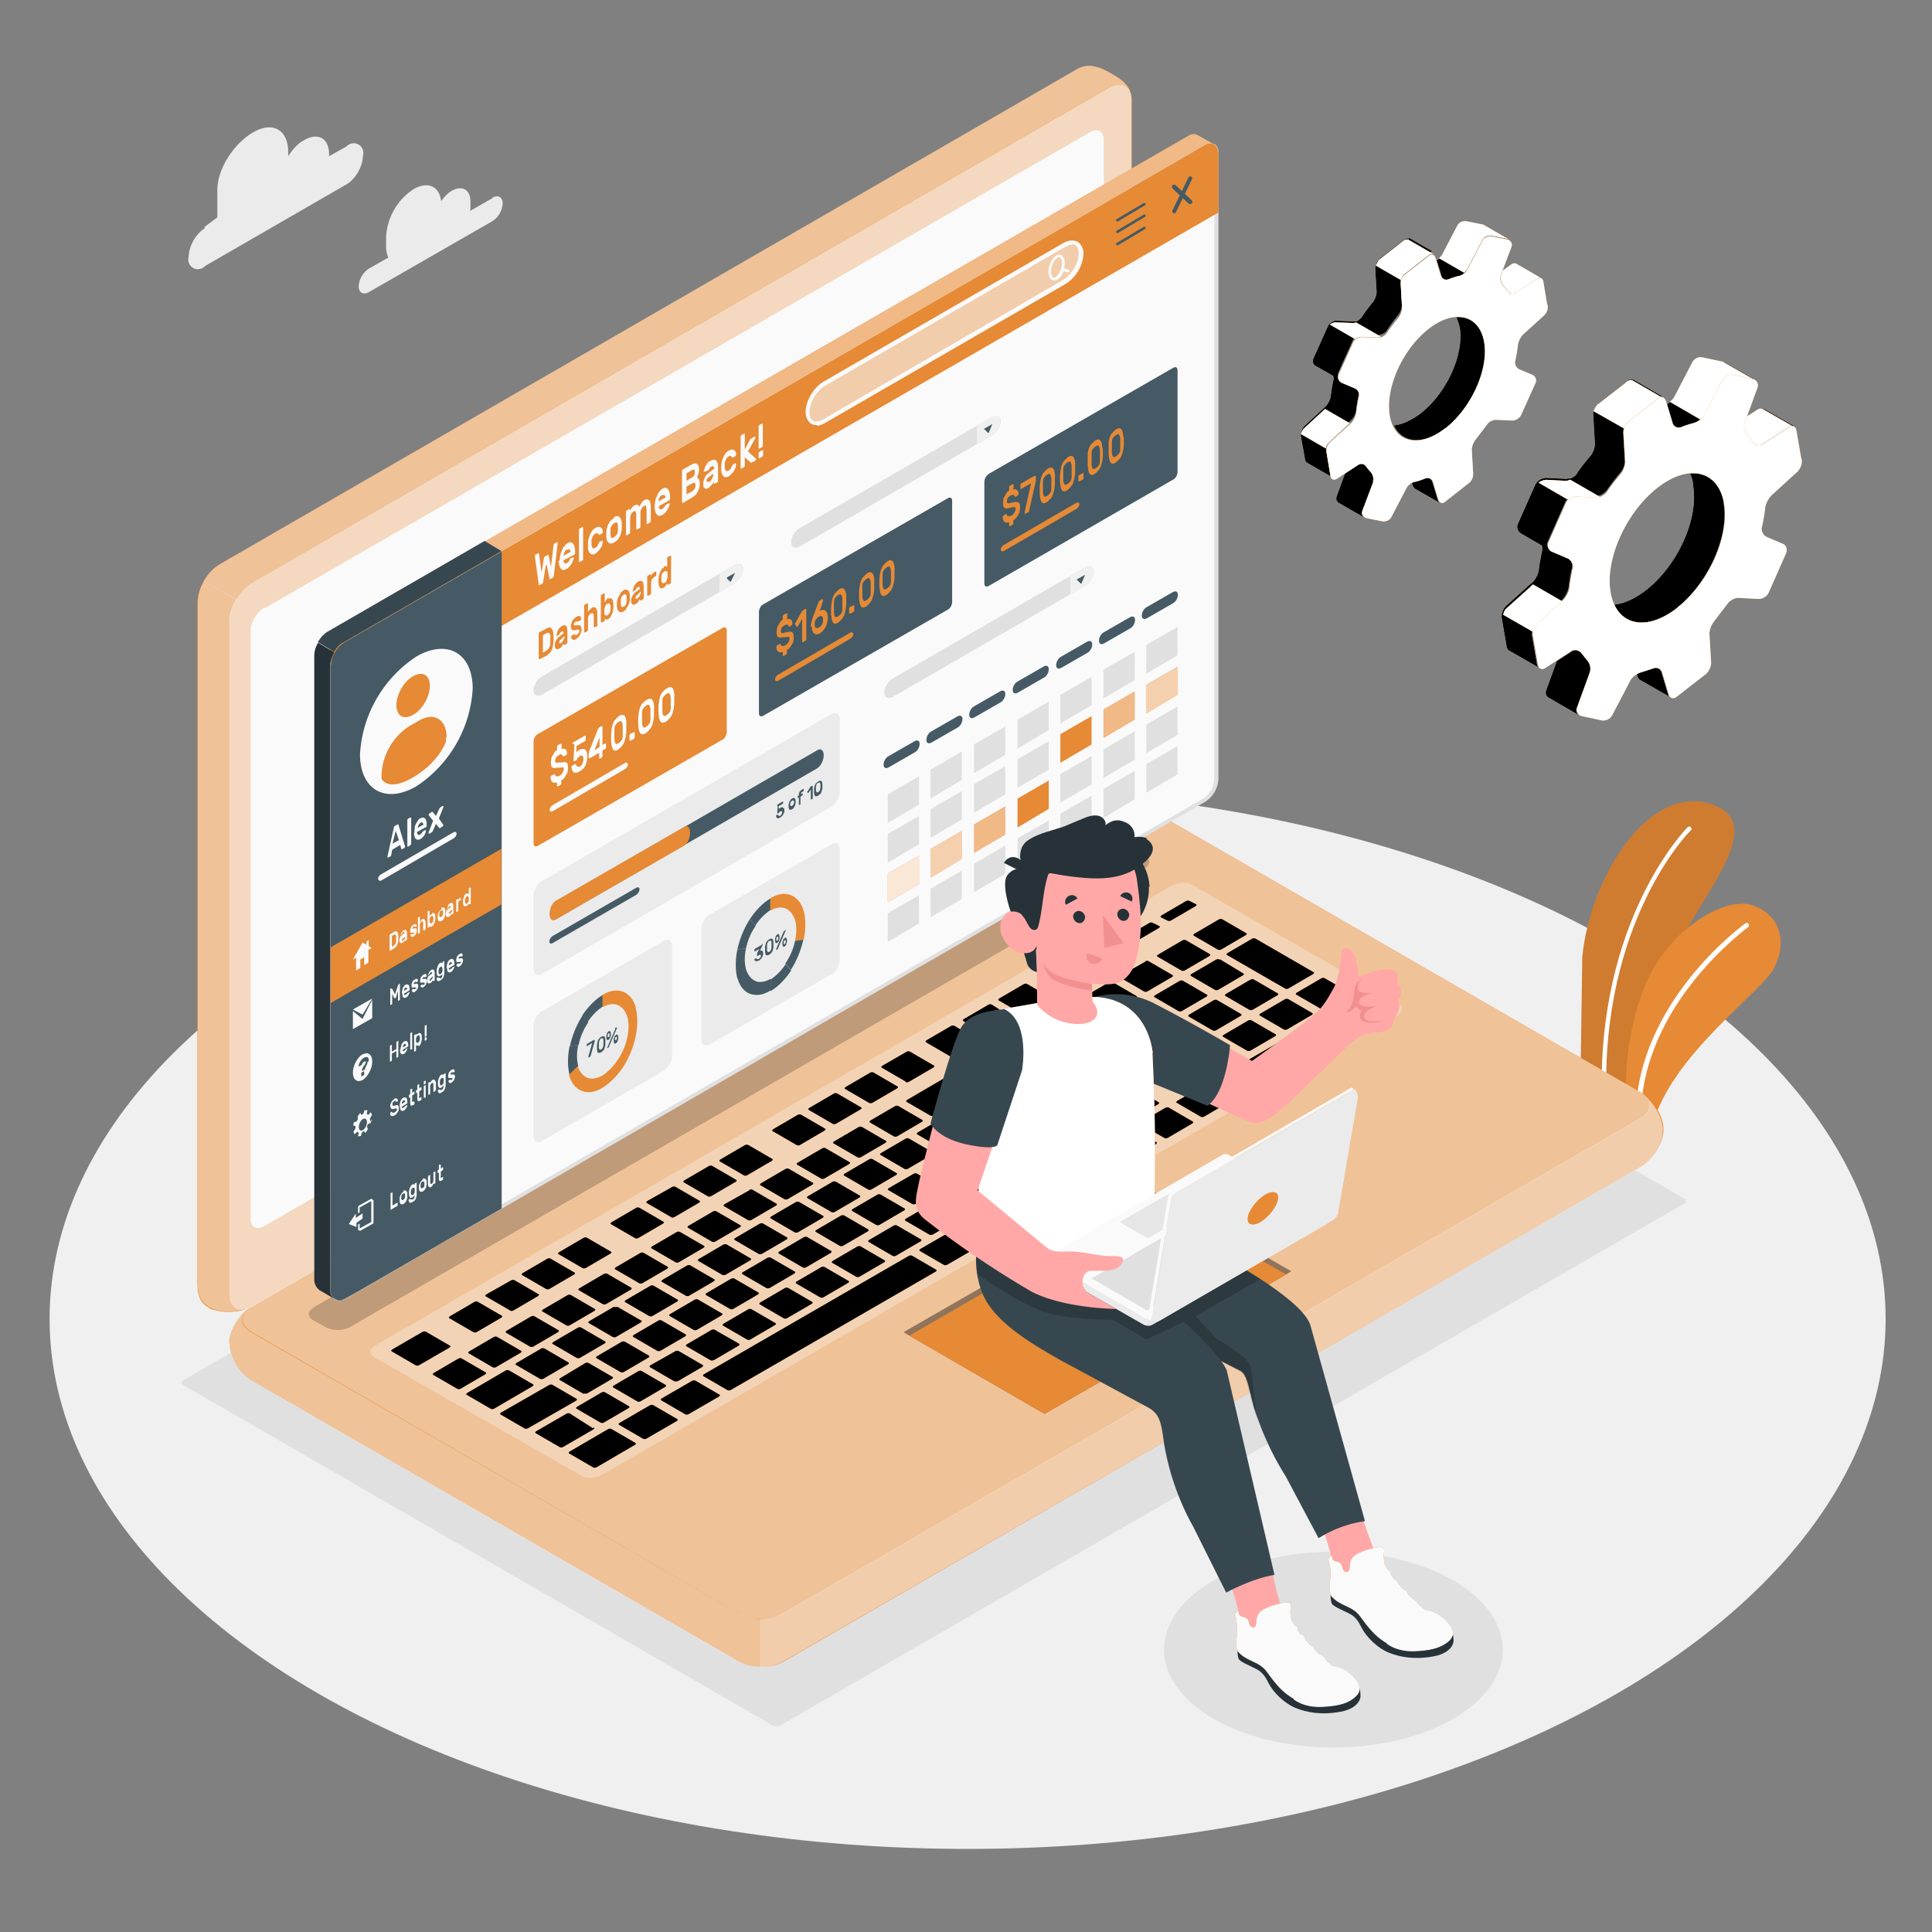 <svg xmlns="http://www.w3.org/2000/svg" xmlns:xlink="http://www.w3.org/1999/xlink" xmlns:v="https://vecta.io/nano" viewBox="0 0 600 600"><rect x="0" y="0" width="600" height="600" fill="#808080" stroke="none"/><style><![CDATA[.A{isolation:isolate}.e{mix-blend-mode:multiply}.f{fill:#e68a35}.g{fill:#fff}.h{fill:#e0e0e0}.i{fill:#fafafa}.j{fill:#455a64}.k{opacity:.9}.l{fill:#ebebeb}.m{opacity:.5}.n{fill:#263238}.o{fill:#ffa8a7}.p{fill:#37474f}.q{fill:#f0f0f0}.r{fill:#f28f8f}]]></style><g class="A"><ellipse cx="300.5" cy="409.6" rx="285.1" ry="164.6" class="q"></ellipse><g class="h"><ellipse cx="414.1" cy="512.3" rx="52.6" ry="30.4"></ellipse><path d="M239.7 535.7L57 430.2c-.8-.4-.8-1 0-1.6l280.6-162c.8-.4 2-.4 2.8 0L523 372.2c.8.4.8 1 0 1.6l-280.6 162c-.8.4-2 .4-2.7 0z"></path></g><path d="M505.5 345.3l-14.7-7.8.6-40.4c2.5-25 21-54.3 40.5-47.2s-9 32.7-15 54-11.2 41.4-11.2 41.4z" class="f"></path><path d="M505.5 345.3l-14.7-7.8.6-40.4c2.5-25 21-54.3 40.5-47.2s-9 32.7-15 54-11.2 41.4-11.2 41.4z" opacity=".1"></path><path d="M498.3 342.6h0c.4 0 .6-.3.6-.7-2-55.8 26-84 26.2-84 .3-.2.3-.7 0-1-.3-.3-.7-.3-1 0-.3.3-28.5 28.8-26.6 85 0 .4.3.6.6.6z" class="g"></path><path d="M513 349.7l-7.7-4.4s-2.4-17.8 4.8-37.2c7-19.3 25.5-29.8 34-27 10.3 3.5 10.4 13.4 6.6 20-4.4 7.6-32 27-37.6 48.7z" class="f"></path><path d="M509 348h0c.4 0 .6-.3.6-.7-.1-35.3 33-59 33.3-59.4.3-.2.4-.6.1-1-.2-.3-.6-.4-1-.1-.3.2-34 24.5-34 60.4 0 .4.3.6.6.6z" class="g"></path><path d="M153 61.5l-7 4c0-.3.1-.6.1-1v-2c0-3.6-2.6-5-5.7-3.3-1.3.7-2.5 2-3.4 3.3-.5-4.6-4-6.3-8.5-3.8a19 19 0 0 0-8.6 14.8v3c0 1.4.3 2.6.7 3.5l-6 3.4a7 7 0 0 0-3.2 5.5c0 2 1.4 2.8 3.2 1.8l38.3-22a7 7 0 0 0 3.2-5.5c0-2-1.4-2.8-3.2-1.8zm-89.5 9l4-3V59c0-6.8 5.4-14.7 11.3-18h0c6-3.4 10.7-.6 10.7 6.2v1.3c1.3-2 3-4 5-5h0c4.3-2.5 7.7-.5 7.7 4.4v.6l5.4-3a3 3 0 0 1 5.1 2.9c0 3.2-2.3 7.2-5 8.8l-44 25.4a3 3 0 0 1-5.1-2.9c0-3.2 2.3-7.2 5-8.8z" class="l"></path><path d="M71.3 417.3c0 4 3 9.3 7 11.5L229.4 516c3.8 2.2 10 2.2 14 0l266.2-153.7c3.8-2.2 7-7.4 7-11.5s-3-9.3-7-11.5L358.3 252c-3.8-2.2-10-2.2-14 0L78.2 405.7c-3.8 2.2-7 7.4-7 11.5z" class="f"></path><g class="i"><path d="M516.4 351c0 4.2-3 9.3-7 11.5L243.2 516c-2 1-4.4 1.7-7 1.7v-15c2.5 0 5-.6 7-1.7l266.2-153.7c3.4-2 3.8-5 1.3-7 3.2 2.5 5.7 7 5.7 10.6z" opacity=".6"></path><path d="M78.2 413.7L229.4 501c3.8 2.2 10 2.2 14 0l266.2-153.7c3.8-2.2 3.8-5.8 0-8L358.3 252c-3.8-2.2-10-2.2-14 0L78.2 405.7c-3.8 2.2-3.8 5.8 0 8z" class="m"></path><path d="M236.3 502.7v15c-2.5 0-5-.5-7-1.6L78.2 428.8c-3.8-2.2-7-7.4-7-11.5a15 15 0 0 1 6.2-11.1c-3 2.2-3 5.5.7 7.6L229.4 501c2 1 4.4 1.7 7 1.7z" class="m"></path></g><path d="M64.7 406c-3.6-2-3.4-5.6-3.4-10V187.2c0-4.4 3-9.8 7-12L334.5 21.5c3.8-2.2 7.4-.6 11 1.5s6 4 6 8.3V240c0 4.4-3 9.8-7 12L78.2 405.7c-3.8 2.2-10 2.3-13.5.3z" class="f"></path><g class="i"><path d="M351.3 31.2c0-4.4-3-6.2-7-4L78.2 181a14 14 0 0 0-4.9 5.2l-10-5.8h0c1.3-2.2 3-4 5-5.2L334.4 21.5c3.8-2.2 7.4-.6 11 1.5s6 4 6 8.3z" class="m"></path><path d="M71.3 193v208.8c0 4.4 3 6.2 7 4L344.4 252c3.8-2.2 7-7.6 7-12V31.2c0-4.4-3-6.2-7-4L78.2 181c-3.8 2.2-7 7.6-7 12z" opacity=".7"></path><path d="M77.4 406c-3.8 1.8-9.3 1.8-12.6-.2-3.6-2-3.4-5.6-3.4-10V187.2a14 14 0 0 1 2-6.8l10 5.7h0c-1.2 2.2-2 4.6-2 6.8v208.8c0 4 2.7 6 6 4.4z" class="m"></path><path d="M82 189l256.6-148c2.3-1.3 4.2-.2 4.2 2.4v182.3c0 2.7-2 6-4.2 7.2L82 380.8c-2.3 1.3-4.2.3-4.2-2.4V196c0-2.7 2-6 4.2-7.2z"></path></g><path d="M97.4 406l247-142.6c2-1 5-1 7 0l4 2.3c2 1 2 3 0 4l-247 142.6c-2 1-5 1-7 0l-4-2.2c-2-1-2-3 0-4z" opacity=".2"></path><path d="M116.8 417.7l247-142.6c2-1 4.8-1.3 6.3-.4l64.3 37c1.6 1 1.3 2.6-.6 3.7L187 458c-2 1-4.8 1.3-6.3.4l-64.6-37c-1.6-1-1.3-2.6.6-3.6z" opacity=".3" class="i"></path><use xlink:href="#B" class="f"></use><use xlink:href="#B" opacity=".1"></use><path d="M280.8 413.8l1.6 1 42 24.3 75-43.3 1.6-1-43.7-25.2-76.5 44z" opacity=".4"></path><path d="M282.4 414.8l42 24.3 75-43.3-42-24.3-75 43.3z" class="f"></path><path d="M282.4 414.8l42 24.3 75-43.3-42-24.3-75 43.3z" opacity="0"></path><path d="M64.7 406c.6.4 1.4.7 2 1-.8-.2-1.5-.5-2-1l-.7-.4.7.4zm12.3.6v-.1.1q0 0 0 0z" class="f"></path><path d="M105.4 403.4c-.1 0-.3 0-.4-.1-.1 0-.2-.1-.2-.1-.1 0-.1-.1-.2-.1l-.2-.1c-.8-.4-1.2-1.2-1.2-2v-1-193.6c0-.4 0-.8.1-1.2.1-1 .2-1.8-.3-2.3-.2-.2-.3-.3-.6-.4l262-151.3 12-6.2c.1 0 .2 0 .3.1l.3.1c.1.1.1.1.2.2v.1h.1l.1.1h0 0c.1.1.1.2.2.4 0 .1.1.1.1.2h0l.1.2c0 .1 0 .1 0 .3v.5V242c0 2.4-1.7 5.4-3.8 6.6L106.6 403h0-.1-.1c-.4.2-.7.3-1 .3h0z" class="i"></path><path d="M376.5 45.6h.1.1 0l.1.1c0 0 0 0 .1.1h.1 0 0 0 0v.1c.1.1.1.1.1.2h0 0 0v.2h0 0v.1s0 .1 0 .1v.4V242a8 8 0 0 1-3.6 6.1L110.2 400.4l-3.8 2.2h0-.1l-.1.1c-.3.2-.6.3-.8.3h-.1c-.1 0-.2 0-.3 0-.1 0-.1 0-.1 0 0 0-.1-.1-.1-.1l-.2-.1h0 0c-.6-.3-1-1-1-1.6v-1-193.6c0-.4 0-.8.1-1.2.1-1 .2-2-.4-2.7L364.8 51.7l11.8-6h0m0-1c-1 0-3.2 1-12.2 6.2L96.7 205.3c2.8-1.6 4.4-2.3 5.2-2.3 1.5 0 .7 2 .7 3.5v193.7h0v1c0 1 .6 2 1.5 2.4l.2.1c.1 0 .1.1.2.1.1.1.2.1.3.1.2 0 .3.1.5.1h.1c.4 0 .8-.1 1.3-.4h.1l4-2.2L374.3 249a9 9 0 0 0 4.1-7V47.4 47c0-.1 0-.2-.1-.4 0 0 0 0 0-.1 0-.1-.1-.2-.1-.4-.1-.2-.1-.4-.2-.5 0-.1-.1-.1-.1-.2 0 0-.1-.1-.1-.1-.1-.1-.2-.2-.3-.3h0a2 2 0 0 0-.3-.2c-.1-.1-.3-.1-.5-.1h0z" class="h"></path><use xlink:href="#C" class="f"></use><g opacity=".4" class="g"><use xlink:href="#C"></use></g><path d="M378.3 47.4c0-2.5-2-3.5-4-2.3L96.7 205.3c7.8-4.5 6-1.3 6 1.2V225l275.7-159V47.4z" class="f"></path><path d="M102.7 206.5v193.6h0v1c0 1 .6 2 1.5 2.4l.2.1c.1 0 .1.1.2.1.1.1.2.1.3.1.2 0 .3.1.5.1.4 0 1-.1 1.3-.4h.1l4-2.2 45-26v-204h0l-49 28.3a9 9 0 0 0-4 7z" class="j"></path><path d="M104 403.5h0c0 0-.1-.1-.1-.1-.7-.5-1.3-1.3-1.3-2.3V225l-.7-.4.7.4v-18.4c0-1.3.5-2.7 1.2-4l-5-3c-.8 1.3-1.2 2.7-1.2 4v18.3h0v175.4c0 .2 0 .4 0 .6.2 1.3 1 2.5 2 3l4.3 2.5v.1h0z" class="n"></path><path d="M155.7 171.2l-49 28.3c-.4.2-.6.3-1 .6-.4.3-.8.7-1 1-.3.4-.7 1-1 1.3l-5-3c.4-.6.8-1.2 1.2-1.7l.4-.4c.4-.4.8-.7 1.2-1l49-28.3 5 3z" class="p"></path><path d="M347 68.4l8.4-5M347 72l8.4-5m-8.4 8.8l8.4-5" fill="none" stroke="#455a64" stroke-linecap="round" stroke-miterlimit="10" stroke-width=".8"></path><g class="j"><path d="M369.5 63.4c-.1 0-.3-.1-.4-.2l-5-4.7c-.2-.2-.2-.6 0-1 .2-.2.6-.2 1 0l5 4.7c.3.2.3.6 0 1-.1.1-.3.2-.4.2z"></path><path d="M364.7 66.3c-.1 0-.2 0-.3-.1-.3-.2-.4-.5-.3-.8l5-10.3c.1-.3.5-.4.8-.3s.4.5.3.8l-5 10.3c-.1.2-.3.3-.6.3z"></path></g><g opacity=".6" class="i"><path d="M335.8 78.7c0 3.2-2.4 7.2-5.3 8.8l-74.4 43c-3 1.7-5.3.5-5.3-2.7s2.4-7.2 5.3-9l74.4-43c3-1.7 5.3-.5 5.3 2.7z"></path></g><path d="M253.6 132c-.6 0-1.2-.1-1.7-.4-1-.7-1.7-2-1.7-3.7 0-3.4 2.5-7.6 5.6-9.4l74.4-43c1.7-1 3.3-1 4.5-.4 1 .7 1.8 2 1.8 3.7h0a12 12 0 0 1-5.6 9.4l-74.4 43c-1 .6-2 1-2.8 1zM333 76c-.7 0-1.4.2-2.2.7l-74.4 43c-2.8 1.6-5 5.3-5 8.3 0 1.2.4 2.2 1 2.6.8.5 2 .3 3.3-.4L330 87c2.8-1.6 5-5.3 5-8.3 0-1.2-.4-2.2-1-2.6-.3-.2-.7-.3-1-.3zm-1.3 7.7l-1.2-.4.2-1.5c0-1.2-.4-2-1-2.5-.5-.3-1-.3-1.7.1-1.3.8-2.4 3-2.4 5 0 1.2.4 2 1 2.5.2.1.5.2.8.2a2 2 0 0 0 1-.3c.8-.5 1.5-1.4 2-2.6l1.2.4h.1c.2 0 .4-.1.4-.3.1-.2-.1-.5-.3-.5zM328 86c-.3.2-.6.2-1 .1-.4-.2-.6-1-.6-1.8 0-1.7 1-3.6 2-4.2.2-.1.4-.2.5-.2s.2 0 .3.1c.4.2.6 1 .6 1.8 0 1.7-1 3.6-2 4.2zm-158.5 89.6l-.8 5c0 .2-.1.3-.1.4s-.1.2-.2.3l-.8.4c-.1.1-.2.1-.2 0-.1-.1-.1-.2-.1-.3l-1.2-8.6v-.1c0-.1 0-.2.1-.3s.1-.2.2-.2l.7-.4h.2c.1 0 .1.1.1.2l.8 5.8.7-4.4c0-.1 0-.2.1-.3s.1-.2.2-.3l.8-.4c.1-.1.2-.1.3 0s.1.2.1.2l.7 3.5.8-6.7c0-.2.1-.3.1-.4.1-.1.1-.2.2-.2l.7-.4h.2c.1 0 .1.1.1.2v.1l-1.2 10c0 .2-.1.3-.1.4s-.1.2-.2.3l-.8.4c-.1.1-.2.1-.2 0-.1-.1-.1-.2-.1-.3l-.8-4zm4.3-1.4c0-.6.1-1 .2-1.7s.3-1 .5-1.5.4-1 .7-1.3c.3-.4.6-.7 1-1 .4-.2.7-.3 1-.3s.5.2.7.4.4.5.5 1a5 5 0 0 1 .2 1.3v.7c0 .1 0 .2-.1.3s-.1.2-.2.2L175 174c0 .2 0 .4.1.6s.1.2.3.3c.1.1.2.1.3.1s.3-.1.4-.2c.2-.1.4-.2.5-.4.1-.1.2-.3.3-.4v-.3c0-.1.1-.1.2-.2l.8-.4h.2c.1.1.1.1.1.2s-.1.3-.2.6-.2.6-.4 1-.4.6-.7 1c-.3.3-.6.6-1 .8s-.7.3-1 .3-.5-.2-.7-.4-.4-.6-.5-1-.2-1-.2-1.5zm2.3-3.6c-.2.1-.3.2-.5.4s-.2.3-.3.5-.2.4-.2.6-.1.4-.1.5l2.2-1.2c0-.1 0-.3-.1-.4s-.1-.3-.2-.3c-.1-.1-.2-.1-.3-.1s-.3.1-.5.2zm5 3c0 .1 0 .2-.1.3s-.1.2-.2.2l-.7.4h-.2c-.1 0-.1-.1-.1-.2v-9.7c0-.1 0-.2.1-.3s.1-.2.2-.2l.7-.4h.2c.1 0 .1.1.1.2v9.7zm2.6-5.5v.5.5c0 .3.1.5.1.7s.2.3.3.4.2.1.3.1.3-.1.4-.1c.2-.1.3-.2.4-.3l.3-.3c.1-.1.1-.2.2-.4l.2-.4.1-.3c.1-.1.1-.2.2-.2l.7-.4h.2c.1.1.1.1.1.2 0 .2-.1.5-.1.8s-.2.7-.4 1-.4.8-.7 1c-.3.4-.7.7-1 1-.3.2-.7.3-1 .3s-.5-.1-.7-.3-.4-.5-.5-.8-.2-.7-.2-1.2v-.6-.6c0-.5.1-1 .2-1.4s.3-1 .5-1.4.4-.8.7-1.2c.3-.3.6-.6 1-.8s.8-.3 1-.3.5.1.7.3.3.4.4.6.1.5.1.7c0 .1 0 .2-.1.3s-.1.2-.2.2l-.7.4h-.2c-.1 0-.1-.1-.1-.2-.1-.1-.1-.2-.2-.2-.1-.1-.1-.1-.2-.1h-.3c-.1 0-.2.1-.4.2-.1.1-.3.2-.4.3s-.2.3-.3.5l-.3.7c-.1.3-.1.5-.1 1zm7-7.5c.3-.2.7-.3 1-.3s.5.1.7.3.4.4.5.8c.1.3.2.7.2 1.2v.3.8.3c0 .5-.1 1-.2 1.4-.1.5-.3 1-.5 1.3-.2.4-.4.8-.7 1-.3.3-.6.6-1 .8s-.7.3-1 .3-.5-.1-.7-.3-.4-.4-.5-.7-.2-.7-.2-1v-.3-.4-.4-.3c0-.5.1-1 .2-1.4.1-.5.3-1 .5-1.3.2-.4.4-.8.7-1 .3-.3.6-.6 1-.8zm1.2 2.7c0-.3-.1-.5-.1-.7s-.2-.3-.3-.3c-.1-.1-.2-.1-.4 0s-.3.1-.4.2-.3.2-.4.3-.2.3-.3.4l-.3.6c-.1.2-.1.5-.1.8v.3.4.4.3c0 .3.1.5.1.7s.2.3.3.3c.1.1.2.1.3 0 .1 0 .3-.1.4-.2l.4-.3.4-.4c.1-.1.2-.4.3-.6s.1-.5.1-.8v-.3-.7-.3zm3.8-4.7c.2-.4.3-.7.6-1s.4-.5.7-.6c.4-.2.7-.3 1-.2s.5.3.6.6l.3-.7c.1-.2.3-.4.4-.6l.4-.5c.2-.1.3-.2.4-.3.4-.2.7-.3 1-.2s.4.2.6.4.3.5.3 1c.1.4.1.8.1 1.3v4c0 .1 0 .2-.1.3s-.1.2-.2.2l-.7.4h-.2c-.1 0-.1-.1-.1-.2v-4c0-.7-.1-1-.2-1.3s-.4-.2-.7 0-.5.4-.7.8-.3 1-.3 1.5v4c0 .1 0 .2-.1.3s-.1.2-.2.2l-.7.4h-.2c-.1 0-.1-.1-.1-.2v-4c0-.7-.1-1-.2-1.3s-.4-.2-.7 0-.5.4-.7.8-.3 1-.3 1.6v4c0 .1 0 .2-.1.3s-.1.2-.2.2l-.7.4h-.2c-.1 0-.1-.1-.1-.2v-7c0-.1 0-.2.1-.3s.1-.2.2-.2l.7-.4h.2c.1 0 .1.1.1.2v.3zm7.6-1.3c0-.6.1-1 .2-1.7s.3-1 .5-1.5.4-1 .7-1.3c.3-.4.6-.7 1-1 .4-.2.7-.3 1-.3s.5.2.7.4.4.5.5 1a5 5 0 0 1 .2 1.3v.7c0 .1 0 .2-.1.3s-.1.2-.2.2l-3.2 1.8c0 .2 0 .4.1.6s.1.2.3.3c.1.1.2.1.3.1s.3-.1.4-.2c.2-.1.4-.2.5-.4.1-.1.2-.3.3-.4l.2-.3c0-.1.1-.1.2-.2l.8-.4h.2c.1.1.1.1.1.2s-.1.3-.2.6-.2.6-.4 1l-.7 1c-.3.3-.6.6-1 .8s-.7.3-1 .3-.5-.2-.7-.4-.4-.6-.5-1-.2-1-.2-1.5zm2.3-3.6c-.2.1-.3.2-.5.4s-.2.3-.3.5-.2.4-.2.6-.1.4-.1.5l2.2-1.2c0-.1 0-.3-.1-.4s-.1-.3-.2-.3c-.1-.1-.2-.1-.3-.1s-.3.1-.5.2zm6.5 2.4h-.2c-.1 0-.1-.1-.1-.2v-9.6c0-.1 0-.2.1-.3s.1-.2.2-.2l2.8-1.6c.4-.2.8-.3 1-.3.3 0 .5.2.7.3.2.2.3.4.4.7s.1.6.1 1 0 .6-.1.8l-.2.7-.2.5c0 .1-.1.3-.2.3.2.1.4.3.6.6s.3.7.3 1.3c0 .4 0 .8-.1 1.2s-.2.8-.4 1.2a5 5 0 0 1-.7 1.1c-.3.3-.6.6-1 .8l-3 1.8zm3.7-9.5c0-.4-.1-.6-.2-.7-.2-.1-.4-.1-.7.1l-1.7 1v2.3l1.7-1c.3-.2.6-.4.7-.7s.2-.6.2-1zm-2.7 7l1.8-1c.3-.2.6-.5.8-.8s.3-.7.3-1-.1-.6-.2-.8c-.2-.1-.4-.1-.8.1l-1.8 1v2.5zm5.4-7c0-.2.1-.5.2-.8l.4-1c.2-.4.4-.6.6-1 .3-.3.5-.5 1-.7s.6-.3 1-.3.5.1.7.2c.2.2.3.4.4.7s.2.8.2 1.3v4.3c0 .1 0 .2-.1.3s-.1.2-.2.2l-.7.4h-.2c-.1 0-.1-.1-.1-.2v-.5c-.1.4-.3.7-.6 1l-1 1c-.3.2-.5.2-.7.3-.2 0-.4 0-.6-.2-.2-.1-.3-.3-.3-.5-.1-.2-.1-.5-.1-.8 0-.7.2-1.3.5-2s.7-1 1.3-1.5l1.6-1.3c0-.4-.1-.6-.3-.7s-.4 0-.6.1-.3.2-.4.3-.2.3-.3.4v.3c-.1.1-.1.1-.2.1l-1 .5h-.2c-.1 0-.1-.1-.1-.2zm1.6 3.2c.2-.1.4-.3.6-.5s.3-.4.4-.6.2-.4.3-.7.1-.4.1-.7v-.2l-1.3 1c-.3.2-.4.4-.6.6-.1.2-.2.4-.2.6s.1.3.2.3.3 0 .5-.1zm5-5.7v.5.5c0 .3.1.5.1.7s.2.3.3.4.2.1.3.1.3-.1.4-.1c.2-.1.3-.2.4-.3l.3-.3c.1-.1.1-.2.2-.4l.2-.4.1-.3c.1-.1.1-.2.2-.2l.7-.4h.2c.1.1.1.1.1.2 0 .2-.1.5-.1.8s-.2.7-.4 1-.4.8-.7 1c-.3.4-.7.7-1 1-.3.2-.7.3-1 .3s-.5-.1-.7-.3-.4-.5-.5-.8-.2-.7-.2-1.2v-.6-.6c0-.5.1-1 .2-1.4s.3-1 .5-1.4.4-.8.7-1.2c.3-.3.6-.6 1-.8s.8-.3 1-.3c.3 0 .5.1.7.3s.3.4.4.6.1.5.1.7c0 .1 0 .2-.1.3s-.1.2-.2.2l-.7.4h-.2c-.1 0-.1-.1-.1-.2-.1-.1-.1-.2-.2-.2-.1-.1-.1-.1-.2-.1h-.3c-.1 0-.2.1-.4.2-.1.1-.3.2-.4.3s-.2.3-.3.5l-.3.7c-.1.3-.1.5-.1 1zm6.2-2v2.5c0 .1 0 .2-.1.3s-.1.2-.2.2l-.7.4h-.2c-.1 0-.1-.1-.1-.2v-9.7c0-.1 0-.2.1-.3s.1-.2.2-.2l.7-.4h.2c.1 0 .1.1.1.2v4.7l1.6-3c0-.1.1-.2.2-.2.1-.1.1-.2.2-.2l1-.6h.2s.1.1.1.2v.2c0 .1 0 .1-.1.2l-2.2 4 2.4 2.2.1.1v.1c0 .1 0 .2-.1.3 0 .1-.1.2-.2.2l-1 .5c-.1.1-.2.1-.2.1s-.1-.1-.2-.1l-1.8-1.6zm5.4-2.3h.2c.1 0 .1.1.1.2v1.3c0 .1 0 .2-.1.3s-.1.2-.2.2l-.8.5h-.2c-.1 0-.1-.1-.1-.2v-1.3c0-.1 0-.2.1-.3s.1-.2.2-.2l.8-.5zm.2-1.4c0 .1 0 .2-.1.3s-.1.2-.2.2l-.7.4h-.2c-.1 0-.1-.1-.1-.2v-6.6c0-.1 0-.2.1-.3s.1-.2.2-.2l.7-.4h.2c.1 0 .1.1.1.2v6.6zm-107.6 65.5c9.7-5.6 17.5-1 17.5 10a39 39 0 0 1-17.5 30.3c-9.7 5.6-17.5 1-17.5-10a39 39 0 0 1 17.5-30.3z" class="i"></path><path d="M128.3 210c3-1.7 5.2-.3 5.2 3s-2.3 7.4-5.2 9c-3 1.7-5.2.3-5.2-3s2.3-7.4 5.2-9zm10.4 19c0-5.5-3.8-8-8.6-5.2l-3 1.7a19 19 0 0 0-8.6 14.9v1.5s2 4.2 10-.6 10-11 10-11V229z" class="f"></path><path d="M123.5 256c.1-.1.2-.1.2 0s.1.1.1.3l2 6.6h0c0 .1 0 .2-.1.3l-.2.2-.6.3c-.1.1-.2.1-.2 0s-.1-.1-.1-.1l-.3-1.2-2.5 1.5-.3 1.6c0 .1 0 .2-.1.3s-.1.2-.2.2l-.6.3h-.2c-.1 0-.1-.1-.1-.2h0l2-9c0-.2.1-.3.1-.4s.1-.2.2-.2l1-.5zm.4 5l-1-3-1 4 1.8-1zm3.8 1c0 .1 0 .2-.1.3l-.2.2-.6.4h-.2c-.1 0-.1-.1-.1-.2v-8c0-.1 0-.2.1-.3s.1-.2.2-.2l.6-.3h.2c.1 0 .1.1.1.2v8zm1-3.5c0-.5.1-1 .1-1.4s.2-1 .4-1.3c.2-.4.4-.7.6-1s.5-.6.8-.7.6-.2.8-.2.4.1.6.3.3.4.4.8.1.7.1 1v.6c0 .1 0 .2-.1.3h-.2l-2.7 1.5c0 .2 0 .3.1.5.1.1.1.2.2.3s.2.1.3.1.2-.1.3-.1c.2-.1.3-.2.4-.3s.2-.2.3-.4l.1-.2c0-.1.1-.1.2-.1l.6-.4h.2c.1 0 .1.1.1.2s-.1.3-.1.5l-.3.7c-.2.3-.3.5-.6.8s-.5.5-.8.6-.6.3-.8.2-.4-.1-.6-.3a2 2 0 0 1-.4-.8c-.1-.4-.1-.8-.1-1.3zm2-3c-.2.1-.3.2-.4.3s-.2.3-.3.4-.1.3-.2.5l-.1.4 1.8-1c0-.1 0-.2-.1-.3 0-.1-.1-.2-.2-.3s-.2-.1-.3-.1-.2 0-.4.1zm4.7.3l-1 2.3c-.1.1-.1.2-.2.3s-.1.1-.2.1l-.6.4h-.2c-.1 0-.1-.1-.1-.2v-.2l1.4-3.6-1.4-1.8h0c0-.1 0-.2.1-.3s.1-.2.2-.2l.6-.4c.1 0 .1-.1.2-.1s.1 0 .2.1l1 1.2 1-2.2c.1-.1.1-.2.2-.3l.2-.2.6-.4h.2c.1 0 .1.1.1.2v.2l-1.4 3.5 1.4 2h0c0 .1 0 .2-.1.3l-.2.2-.6.4c-.1 0-.1.1-.2.1s-.1 0-.2-.1l-1-1.2zm-18 17.2c0-.5.4-1.2 1-1.5l22.4-13c.5-.3 1-.1 1 .4s-.4 1.2-1 1.5l-22.3 13c-.5.3-1 .1-1-.4z" class="i"></path><path d="M102.7 311.5l53-30.6v-17.3l-53 30.6v17.3z" class="f"></path><g class="i"><path d="M114.5 293.7V292l-.7.4v1l-1.2-.7-3 5.3 1-.6v4l1.3-.8V298l1.2-.7v2.4l1.3-.7v-4l1-.6-1-.7zm7.8-4.3c.2-.1.4-.2.6-.2s.3.1.4.2a1 1 0 0 1 .3.5c.1.2.1.5.1.8v1c0 .3 0 .6-.1 1s-.2.5-.3.8-.2.5-.4.6-.4.4-.6.5l-1.2.7h-.1v-.1-4.7-.2c0-.1.1-.1.1-.1l1.2-.7zm.8 1.6c0-.1 0-.3-.1-.4s-.1-.2-.2-.3-.2-.1-.2-.1c-.1 0-.2 0-.3.1l-.6.4v3.3l.7-.4.3-.3c.1-.1.2-.2.2-.4.1-.1.1-.3.1-.4v-.5-1zm1.3-.6c0-.1 0-.2.1-.4l.2-.4c.1-.1.2-.3.3-.4s.3-.2.4-.3.3-.1.4-.1.2 0 .3.1.2.2.2.4.1.4.1.6v2h0c0 .1-.1.1-.1.1l-.4.2h-.1v-.1-.2c-.1.2-.2.4-.3.5-.1.2-.3.3-.5.4-.1.1-.3.1-.4.1s-.2 0-.3-.1-.1-.1-.2-.3c0-.1-.1-.3-.1-.4 0-.3.1-.6.2-1s.4-.5.6-.7l.8-.6c0-.2 0-.3-.1-.4s-.2 0-.3.1l-.2.2c-.1.1-.1.1-.1.2s0 .1-.1.1c0 0 0 .1-.1.1l-.4.3h-.1v-.1zm.8 1.6c.1-.1.2-.1.3-.2s.2-.2.2-.3.1-.2.1-.3v-.3-.1l-.6.6-.3.3c-.1.1-.1.2-.1.3s0 .2.1.2.2 0 .2-.1zm3.4-2.2v-.1h-.1-.2-.3-.3c-.1 0-.2-.1-.2-.1s-.1-.1-.1-.3v-.4c0-.2 0-.3.1-.5 0-.2.1-.3.2-.5s.2-.3.3-.4.3-.2.4-.3.3-.1.4-.2.2 0 .3 0 .2.1.2.2.1.2.1.3v.2c0 .1-.1.1-.1.1h-.4-.1s-.1 0-.1-.1-.1 0-.1 0c-.1 0-.1 0-.2.1s-.2.1-.2.2-.1.2-.1.3v.1h.1.2l.3-.1c.3-.1.5 0 .6.1s.2.3.2.6c0 .1 0 .3-.1.5s-.1.3-.2.5-.2.3-.3.4l-.4.4c-.2.1-.3.1-.4.2s-.2 0-.3-.1-.2-.1-.2-.2-.1-.2-.1-.3v-.2c0-.1.1-.1.1-.1h.4.1.1c.1.1.1 0 .1 0s.1 0 .2-.1c.1 0 .1-.1.2-.1l.1-.1c0-.1.1-.1.1-.1v-.2zm3.4-1.2v.2c0 .1-.1.1-.1.1h-.4-.1v-.1-2c0-.3 0-.5-.1-.6s-.2-.1-.4 0a1 1 0 0 0-.4.5c-.1.2-.1.5-.1.8v2 .2c0 .1-.1.1-.1.1l-.4.2h-.1 0V285h0c0-.1.1-.1.1-.1l.4-.2h.1v.1 1.6c.1-.2.2-.3.3-.5s.2-.3.4-.4.3-.2.5-.1.2.1.3.2.1.3.2.4c0 .2.1.4.1.6v2zm2.2-5c.2-.1.3-.1.4-.1s.2.1.3.2.2.3.2.4c.1.2.1.4.1.6v.3.3c0 .2 0 .5-.1.7s-.1.5-.2.7l-.3.6c-.1.2-.3.3-.4.4s-.2.1-.3.1h-.2c-.1 0-.1 0-.2-.1l-.1-.1v.2h0c0 .1-.1.1-.1.1l-.4.2h-.1v-.1-4.8-.2c0-.1.1-.1.1-.1h.4.1v.1 1.6l.1-.2c0-.1.1-.1.2-.2l.2-.2.3-.2zm.4 1.5c0-.3-.1-.5-.2-.6s-.2-.1-.4 0-.3.2-.4.4-.2.4-.2.7v.3.3c0 .3.1.4.2.5s.2.1.4 0 .3-.2.4-.4.2-.5.2-.8v-.4zm2.4-3.2c.2-.1.3-.1.5-.1s.3.1.4.1.2.2.3.4.1.4.1.6v.2.4.2c0 .2-.1.5-.1.7s-.1.4-.2.6-.2.4-.4.6c-.1.2-.3.3-.5.4s-.3.1-.5.1-.3-.1-.4-.1-.2-.2-.2-.4-.1-.4-.1-.6h0 0v-.2-.2c0-.2 0-.5.1-.7s.1-.4.3-.6c.1-.2.2-.4.4-.6s.3-.3.5-.4zm.6 1.3c0-.1 0-.3-.1-.3s-.1-.1-.1-.2-.1 0-.2 0-.1 0-.2.1c-.1 0-.1.1-.2.1s-.1.1-.2.2-.1.2-.1.3-.1.3-.1.4h0v.2.2.1c0 .1 0 .3.1.3s.1.1.1.2.1 0 .2 0 .1 0 .2-.1c.1 0 .1-.1.2-.1l.2-.2c.1-.1.1-.2.1-.3s.1-.3.1-.4h0v-.4-.1z"></path><path d="M139 282c0-.1 0-.2.1-.4v-.4c.1-.1.2-.3.3-.4s.3-.2.4-.3.3-.1.4-.1.2 0 .3.1.2.2.2.4c.1.2.1.4.1.6v2 .2c0 .1-.1.1-.1.1l-.4.2h-.1 0v-.2c-.1.2-.2.4-.3.5-.1.2-.3.3-.5.4-.1.1-.3.1-.4.1s-.2 0-.3-.1-.1-.1-.2-.3c0-.1-.1-.2-.1-.4 0-.3.1-.6.2-1s.4-.5.6-.7l.8-.6c0-.2 0-.3-.1-.4-.1 0-.2 0-.3.1l-.2.2c0 .1-.1.1-.1.2s-.1.1-.1.1l-.1.1-.4.3h-.1v-.1zm.8 1.6c.1-.1.2-.1.3-.2s.2-.2.2-.3.1-.2.1-.3v-.3-.1l-.6.6-.3.3c-.1.1-.1.2-.1.3s0 .2.1.2.2 0 .2-.1zm3-4c-.2.1-.3.3-.4.4s-.1.4-.1.7v2 .2c0 .1-.1.1-.1.1l-.4.2h-.1v-.1-3.4-.2c0-.1.1-.1.1-.1l.4-.2h.1v.1.2c.1-.2.2-.3.3-.4s.2-.2.4-.3v-.1h.1v.1.5.2c0 .1-.1.1-.1.1l-.3.2zm2-2c.1-.1.2-.1.3-.1h.2c.1 0 .1 0 .2.1l.1.1v-1.6-.2c0-.1.1-.1.1-.1l.4-.2h.1v.1 4.8.2c0 .1-.1.1-.1.1h-.4-.1 0v-.2l-.1.2c0 .1-.1.1-.2.2l-.2.2c-.1.1-.2.1-.3.2-.2.1-.3.1-.4.1s-.2-.1-.3-.2-.2-.2-.2-.4c-.1-.2-.1-.4-.1-.6v-.2-.3c0-.2 0-.5.1-.7s.1-.5.2-.7l.3-.6c.1-.2.3-.3.4-.4zm-.4 2v.4c0 .3.1.5.2.6s.2.1.4 0 .3-.2.4-.4.2-.4.2-.7v-.3-.3c0-.2-.1-.4-.2-.5s-.2-.1-.4 0-.3.2-.4.4-.2.5-.2.8zM122.6 309l1-3s0-.1.1-.1c0-.1.1-.1.1-.2l.3-.2h.1v.1 4.7.2c0 .1-.1.1-.1.1l-.4.2h-.1v-.1-3l-.6 2s0 .1-.1.2c0 .1-.1.1-.1.1h-.2-.1s0-.1-.1-.1l-.6-1.3v3 .2c0 .1-.1.1-.1.1l-.4.2h-.1v-.1-4.7-.2c0-.1.1-.1.1-.1h.3.1s0 .1.1.1l1 2zm2.2-.6c0-.3 0-.5.1-.8s.1-.5.2-.8c.1-.2.2-.4.4-.6.1-.2.3-.3.5-.4s.3-.1.5-.1c.1 0 .3.1.4.2s.2.3.2.4.1.4.1.7v.3.2c0 .1-.1.1-.1.1l-1.6 1v.3c0 .1.1.1.1.1h.2c.1 0 .1 0 .2-.1s.2-.1.3-.2l.2-.2.1-.1s0-.1.1-.1l.4-.2h.1v.1c0 .1 0 .2-.1.3 0 .1-.1.3-.2.4-.1.2-.2.3-.3.5-.1.1-.3.3-.5.4s-.3.1-.5.1c-.1 0-.3-.1-.4-.2s-.2-.3-.2-.5-.1-.5-.1-.7zm1.2-1.8c-.1.1-.2.1-.2.2-.1.1-.1.2-.2.3 0 .1-.1.2-.1.3v.3l1-.6h0c0-.1 0-.1-.1-.2s-.1-.1-.2-.1-.2 0-.2.1zm3 .1v-.1h-.1-.2l-.3.1h-.3c-.1 0-.2-.1-.2-.1s-.1-.1-.1-.3v-.4c0-.2 0-.3.1-.5 0-.2.1-.3.2-.5s.2-.3.3-.4.3-.2.4-.3.3-.1.4-.2.2 0 .3 0 .2.1.2.2.1.2.1.3v.2c0 .1-.1.1-.1.1l-.4.2h-.1s-.1 0-.1-.1-.1 0-.1 0c-.1 0-.1 0-.2.1s-.2.1-.2.2c-.1.1-.1.2-.1.3v.1h.1.2l.3-.1c.3-.1.5 0 .6.1s.2.3.2.6c0 .1 0 .3-.1.5s-.1.3-.2.5-.2.3-.3.4l-.4.4c-.2.1-.3.1-.4.2-.1 0-.2 0-.3-.1s-.2-.1-.2-.2-.1-.2-.1-.3v-.2c0-.1.1-.1.1-.1l.4-.2h.1s.1 0 .1.1.1 0 .1 0c.1 0 .1 0 .2-.1.1 0 .1-.1.2-.1h.1.1v-.2zm2.7-1.5v-.1h-.1-.2l-.3.1h-.3c-.1 0-.2-.1-.2-.1-.1-.1-.1-.1-.1-.3v-.4c0-.2 0-.3.1-.5 0-.2.1-.3.2-.5s.2-.3.3-.4.3-.2.4-.3.3-.1.4-.2.2 0 .3 0 .2.1.2.2.1.2.1.3v.2c0 .1-.1.1-.1.1l-.4.2h-.1s-.1 0-.1-.1-.1 0-.1 0-.1 0-.2.1-.2.1-.2.2c-.1.1-.1.2-.1.3h0 .1.2.3c.3-.1.5 0 .6.1s.2.3.2.6c0 .1 0 .3-.1.5s-.1.3-.2.5-.2.3-.3.4l-.4.4c-.2.1-.3.1-.4.2s-.2 0-.3-.1c-.1 0-.2-.1-.2-.2-.1-.1-.1-.2-.1-.3h0c0-.1.1-.1.1-.1l.4-.2h.1s.1 0 .1.1.1 0 .1 0 .1 0 .2-.1c.1 0 .1-.1.2-.1l.1-.1v-.1-.2z"></path><path d="M133 302.7c0-.1 0-.2.1-.4l.2-.4c.1-.1.2-.3.3-.4s.3-.2.4-.3.3-.1.4-.1.2 0 .3.1.2.2.2.4c.1.2.1.4.1.6v2 .2c0 .1-.1.1-.1.1l-.4.2h-.1v-.1-.2c-.1.2-.2.4-.3.5-.1.2-.3.3-.5.4-.1.1-.3.1-.4.1s-.2 0-.3-.1-.1-.1-.2-.3c0-.1-.1-.2-.1-.4 0-.3.1-.6.2-1s.4-.5.6-.7l.8-.6c0-.2 0-.3-.1-.4-.1 0-.2 0-.3.1l-.2.2c-.1.1-.1.1-.1.2s-.1.1-.1.1l-.1.1-.4.3h-.1v-.1zm.8 1.6c.1-.1.2-.1.3-.2s.2-.2.2-.3.1-.2.1-.3v-.3h0l-.6.6-.3.3c-.1.1-.1.2-.1.3s0 .2.1.2.2 0 .2-.1zm3-.3c.1 0 .1-.1.2-.2s.1-.2.2-.3.1-.2.1-.3.1-.3.1-.4v-.3l-.1.2c0 .1-.1.1-.2.2h-.2c-.1.1-.2.1-.3.2-.2.1-.3.1-.4.1s-.2-.1-.3-.2-.2-.2-.2-.4c-.1-.2-.1-.4-.1-.6v-.2-.3c0-.2 0-.5.1-.7s.1-.5.2-.7l.3-.6c.1-.2.3-.3.4-.4s.2-.1.3-.1h.2c.1 0 .1 0 .2.1l.1.1v-.2-.2c0-.1.1-.1.1-.1l.4-.2h.1v.1 3.4c0 .6-.1 1-.3 1.5s-.5.7-1 1c-.2.1-.3.1-.4.2s-.3 0-.4-.1-.2-.1-.2-.2-.1-.2-.1-.4v-.2c0-.1.1-.1.1-.1l.3-.2h.1l.1.1c0 .1.1.1.2.1s.2 0 .3-.1zm-.6-2.5v.4c0 .3.1.5.2.6s.2.1.4 0 .3-.2.4-.4.2-.4.2-.7v-.3-.3c0-.2-.1-.4-.2-.5s-.2-.1-.4 0-.3.2-.4.4-.2.5-.2.8zm2.5-1c0-.3 0-.5.1-.8s.1-.5.2-.8c.1-.2.2-.4.4-.6.1-.2.3-.3.5-.4s.3-.1.5-.1c.1 0 .3.1.4.2s.2.3.2.4.1.4.1.7v.3.2c0 .1-.1.1-.1.1l-1.6 1v.3c0 .1.1.1.1.1h.2c.1 0 .1 0 .2-.1s.2-.1.3-.2l.2-.2c0-.1.1-.1.1-.1l.1-.1.4-.2h.1v.1c0 .1 0 .2-.1.3s-.1.3-.2.4-.2.3-.3.5-.3.3-.5.4-.3.1-.5.1c-.1 0-.3-.1-.4-.2s-.2-.3-.2-.5-.1-.5-.1-.7zm1.2-1.8c-.1.1-.2.1-.2.2s-.1.2-.2.3-.1.2-.1.3v.3l1-.6h0c0-.1 0-.1-.1-.2s-.1-.1-.2-.1-.2 0-.2.1zm3 .1v-.1h-.1-.2l-.3.1h-.3c-.1 0-.2-.1-.2-.1s-.1-.1-.1-.3v-.4c0-.2 0-.3.1-.5 0-.2.1-.3.2-.5s.2-.3.3-.4.3-.2.4-.3.3-.1.4-.2.2 0 .3 0 .2.1.2.2.1.2.1.3v.2c0 .1-.1.1-.1.1l-.4.2h-.1s-.1 0-.1-.1-.1 0-.1 0c-.1 0-.1 0-.2.1s-.2.1-.2.2-.1.2-.1.3v.1h.1.2l.3-.1c.3-.1.5 0 .6.1s.2.3.2.6c0 .1 0 .3-.1.5s-.1.3-.2.5-.2.3-.3.4l-.4.4c-.2.1-.3.1-.4.2-.1 0-.2 0-.3-.1s-.2-.1-.2-.2c-.1-.1-.1-.2-.1-.3v-.2c0-.1.1-.1.1-.1l.4-.2h.1s.1 0 .1.1.1 0 .1 0c.1 0 .1 0 .2-.1.1 0 .1-.1.2-.1h.1c0-.1.1-.1.1-.1v-.2zM112.4 315l-2.8-1.5 6-3.4-2.8 4.7c-.1.2-.2.2-.3.2zm.4 1l2.8-5.5v5.7l-6 3.4V314l2.8 2.3c.1.1.3 0 .4-.2zm-.2 11.4c-1.6 1-3 3.5-3 5.7s1.3 3.2 3 2.3c1.6-1 3-3.5 3-5.7s-1.3-3.2-3-2.2zm.5 6.2v.2c0 .1-.1.1-.1.1l-.7.4h-.1v-.1-.8-.2c0-.1.1-.1.1-.1l.7-.4h.1v.1.8zm1-3.8v.5c-.1.2-.2.3-.2.4l-.2.4-.2.4c-.1.1-.1.3-.1.4s0 .1-.1.2c0 .1-.1.1-.1.1l-.7.4h-.1v-.1c0-.2 0-.3.1-.5s.1-.3.2-.5l.3-.5.3-.4c.1-.1.1-.3.2-.4 0-.1.1-.2.1-.3s0-.2-.1-.3c-.1 0-.2 0-.4.1s-.3.2-.4.3-.1.2-.2.3c0 .1-.1.2-.1.3s-.1.1-.2.2l-.7.4h-.1v-.1c0-.2 0-.4.1-.6s.2-.5.3-.7.3-.5.5-.7.4-.4.7-.6c.2-.1.4-.2.6-.2h.5c.1.1.3.2.3.3s.1.3.1.6c0 .2 0 .4-.1.5zm9.5-6.6h.1v.1 4.7.2c0 .1-.1.1-.1.1l-.4.2h-.1v-.1-2l-1.4.8v2 .2c0 .1-.1.1-.1.1l-.4.2h-.1v-.1-4.6-.2c0-.1.1-.1.1-.1l.4-.2h.1v.1 2l1.4-.8v-2-.2c0-.1.1-.1.1-.1l.4-.2zm.8 2.8c0-.3 0-.5.1-.8s.1-.5.2-.8c.1-.2.2-.4.4-.6.1-.2.3-.3.5-.4s.3-.1.5-.1c.1 0 .3.1.4.2s.2.3.2.4.1.4.1.7v.3h0c0 .1-.1.1-.1.1l-1.6 1v.3c0 .1.1.1.1.1h.2c.1 0 .1 0 .2-.1s.2-.1.3-.2v-.2h0s0-.1.1-.1l.4-.2h.1v.1c0 .1 0 .2-.1.3 0 .1-.1.3-.2.4-.1.2-.2.3-.3.5-.1.1-.3.3-.5.4s-.3.1-.5.1c-.1 0-.3-.1-.4-.2s-.2-.3-.2-.5-.1-.5-.1-.7zm1.2-1.8c-.1.1-.2.1-.2.2s-.1.2-.2.3c0 .1-.1.2-.1.3v.3l1-.6v-.2c0-.1 0-.1-.1-.2s-.1-.1-.2-.1-.2 0-.2.1zm2.4 1.4v.2c0 .1-.1.1-.1.1h-.4-.1 0v-4.8-.2c0-.1.1-.1.1-.1l.4-.2h.1v.1 4.8zm2-1c-.1.1-.2.1-.3.1h-.2c-.1 0-.1 0-.2-.1l-.1-.1v1.6.2c0 .1-.1.1-.1.1l-.4.2h-.1v-.1-4.8-.2c0-.1.1-.1.1-.1l.4-.2h.1v.1.2c0-.1.1-.1.1-.2s.1-.1.2-.2h.2c.1-.1.2-.1.3-.2.2-.1.3-.1.4-.1s.2.1.3.2.2.3.2.4c.1.2.1.4.1.6v.3.3c0 .2 0 .5-.1.7s-.1.5-.2.7l-.3.6c-.1.2-.3.3-.4.4zm.4-2v-.4c0-.3-.1-.5-.2-.6s-.2-.1-.4 0-.3.2-.4.4-.2.4-.2.7v.3.3c0 .2.1.4.2.5s.2.1.4 0 .3-.2.4-.4.2-.5.2-.8zm2-.4h.1v.1.6h0c0 .1-.1.1-.1.1l-.4.2h-.1v-.1-.6-.2c0-.1.1-.1.1-.1l.4-.2zm.1-.7v.2c0 .1-.1.1-.1.1l-.4.2h-.1 0v-3.2-.2c0-.1.1-.1.1-.1l.4-.2h.1v.1 3.2zm-10.2 19.8c.2-.1.4-.2.6-.2s.3 0 .4.1.2.2.2.3.1.3.1.4h0c0 .1-.1.1-.1.1l-.3.2h-.1s0-.1-.1-.1c0-.1-.1-.2-.2-.2s-.2 0-.4.1c-.1.1-.2.1-.2.2s-.1.1-.2.2-.1.2-.1.3v.3.3c0 .1.1.1.2.1h.3l.4-.1c.2-.1.3-.1.5-.1.1 0 .3 0 .3.1s.2.2.2.3.1.3.1.5 0 .4-.1.7-.2.4-.3.6-.3.4-.4.6c-.2.2-.4.3-.6.4s-.3.2-.5.2h-.4c-.1-.1-.2-.1-.3-.3-.1-.1-.1-.3-.1-.5v-.2c0-.1.1-.1.1-.1l.3-.2h.1l.1.1c.1.1 0 .1.1.1s.1.1.1.1h.2c.1 0 .2-.1.3-.1.1-.1.2-.1.3-.2s.2-.1.2-.2c.1-.1.1-.2.2-.3s.1-.2.1-.3 0-.2-.1-.2c0 0-.1-.1-.2-.1s-.2 0-.3.1l-.5.1h-.4c-.1 0-.2-.1-.3-.1-.1-.1-.1-.2-.2-.3 0-.1-.1-.3-.1-.5s0-.4.1-.7.2-.4.3-.6.2-.4.4-.5c.2-.2.3-.3.5-.4zm1.8 2.2c0-.3 0-.5.1-.8s.1-.5.2-.8c.1-.2.2-.4.4-.6.1-.2.3-.3.5-.4s.3-.1.5-.1c.1 0 .3.1.4.2s.2.3.2.4.1.4.1.7v.3.2c0 .1-.1.1-.1.1l-1.6 1v.3c0 .1.1.1.1.1h.2c.1 0 .1 0 .2-.1s.2-.1.3-.2l.2-.2c0-.1.1-.1.1-.1s0-.1.1-.1l.4-.2h.1v.1c0 .1 0 .2-.1.3 0 .1-.1.3-.2.4-.1.2-.2.3-.3.5-.1.1-.3.3-.5.4s-.3.1-.5.1-.3-.1-.4-.2-.2-.3-.2-.5-.1-.5-.1-.7zm1.2-1.8c-.1.1-.2.1-.2.2s-.1.2-.2.3-.1.2-.1.3v.3l1-.6v-.2c0-.1 0-.1-.1-.2s-.1-.1-.2-.1-.2 0-.2.1zm2.6.1c0 .1 0 .3.1.3s.2.1.3 0h.3.1v.1.5.2c0 .1-.1.1-.1.1l-.3.2c-.3.2-.5.2-.7.1s-.2-.4-.2-1v-1.6l-.3.2h-.1v-.1-.5-.2c0-.1 0-.1.1-.1l.3-.2v-1.2-.2c0-.1 0-.1.1-.1l.4-.2h.1v.1 1.2l.6-.4h.1 0v.5.2c0 .1-.1.1-.1.1l-.6.4v1.5zm2.2-1.2c0 .1 0 .3.1.3s.2.1.3 0l.3-.2h.1v.1.5.2c0 .1-.1.1-.1.1l-.3.2c-.3.2-.5.2-.7.1s-.2-.4-.2-1v-1.6l-.3.2h-.1v-.1-.5-.2c0-.1.1-.1.1-.1l.3-.2v-1.2-.2c0-.1.1-.1.1-.1l.4-.2h.1v.1 1.2l.6-.4h.1v.1.5.2c0 .1-.1.1-.1.1l-.6.4v1.5zm2-5h.1v.1.6.2c0 .1-.1.1-.1.1l-.4.2h-.1v-.1-.6-.2c0-.1.1-.1.1-.1l.4-.2zm.1 5v.2c0 .1-.1.1-.1.1h-.4-.1 0v-3.4-.2c0-.1.1-.1.1-.1l.4-.2h.1 0v3.4zm3-2v.2c0 .1-.1.1-.1.1l-.4.2h-.1v-.1-2c0-.3 0-.5-.1-.6s-.2-.1-.4 0-.3.3-.4.5-.1.5-.1.8v2h0c0 .1-.1.1-.1.1l-.4.2h-.1v-.1-3.4-.2c0-.1.1-.1.1-.1l.4-.2h.1v.1.2c.1-.2.2-.3.3-.5s.2-.3.4-.4.3-.2.5-.1.2.1.3.2.1.3.2.4c0 .2.1.4.1.6v2zm2-.1c.1 0 .1-.1.2-.2s.1-.2.2-.3.1-.2.1-.3.1-.3.1-.4v-.3l-.1.2c0 .1-.1.1-.2.2l-.2.2c-.1.1-.2.1-.3.2-.2.1-.3.1-.4.1s-.2-.1-.3-.2-.2-.2-.2-.4c-.1-.2-.1-.4-.1-.6v-.2-.3c0-.2 0-.5.1-.7s.1-.5.2-.7l.3-.6c.1-.2.3-.3.4-.4s.2-.1.3-.1h.2c.1 0 .1 0 .2.1h.1 0v-.2c0-.1.1-.1.1-.1l.4-.2h.1v.1 3.4c0 .6-.1 1-.3 1.5s-.5.7-1 1c-.2.1-.3.1-.4.2s-.3 0-.4-.1-.2-.1-.2-.2-.1-.2-.1-.4v-.2c0-.1.1-.1.1-.1l.3-.2h.1l.1.1c0 .1.1.1.2.1s.2 0 .3-.1zm-.6-2.5v.4c0 .3.1.5.2.6s.2.1.4 0 .3-.2.4-.4.2-.4.2-.7v-.3-.3c0-.2-.1-.4-.2-.5s-.2-.1-.4 0-.3.2-.4.4-.2.5-.2.8zm3.8-1.2h0-.1-.2-.3-.3c-.1 0-.2-.1-.2-.1s-.1-.1-.1-.3v-.4c0-.2 0-.3.1-.5 0-.2.1-.3.2-.5s.2-.3.3-.4.3-.2.4-.3.3-.1.4-.2.2 0 .3 0 .2.1.2.2.1.2.1.3v.2c0 .1-.1.1-.1.1l-.4.2h-.1s-.1 0-.1-.1-.1 0-.1 0c-.1 0-.1 0-.2.1a1 1 0 0 0-.2.2c-.1.1-.1.2-.1.3v.1h.1.2.3c.3-.1.5 0 .6.1s.2.3.2.6c0 .1 0 .3-.1.5s-.1.3-.2.5-.2.3-.3.4l-.4.4c-.2.1-.3.1-.4.2-.1 0-.2 0-.3-.1s-.2-.1-.2-.2c-.1-.1-.1-.2-.1-.3v-.2c0-.1.1-.1.1-.1l.4-.2h.1s.1 0 .1.1.1 0 .1 0c.1 0 .1 0 .2-.1.1 0 .1-.1.2-.1v-.1l.1-.1h0zm-24.8 13.3h-.6l-.1-.1v-.5-.2l.6-1v-.2l-.3-.6c0-.1-.1-.1-.1 0l-.7.7h-.1c-.1-.1-.2-.1-.3-.2l-.1-.1.2-1c0-.1 0-.1-.1-.1h-.7-.1l-.3 1c0 .1-.1.1-.1.1-.2.1-.3.2-.5.3h-.1l-.3-.5c0-.1-.1-.1-.1 0l-.7 1v.2.7h0l-.3.6c0 .1-.1.1-.1.1l-.7.2h-.1l-.2 1v.1h.6l.1.1v.5.2l-.6 1v.2l.3.6c0 .1.1.1.1 0l.7-.7h.1c.1.1.2.1.3.2l.1.1-.2 1c0 .1 0 .1.1.1l.7-.1.1-.1.3-1c0-.1.1-.1.1-.1.2-.1.3-.2.5-.3h.1l.3.5c0 .1.1.1.1 0l.7-1v-.2l-.2-.7v-.2l.3-.6c0-.1.1-.1.1-.1l.7-.2v-.1l.3-1v-.1zm-1.7 1c-.2 1-1 2-1.6 2-.7.1-1-.7-.8-1.7s1-2 1.6-2c.7-.1 1 .7.8 1.7zm9.5 24.5h.1v.1.5.2c0 .1-.1.1-.1.1l-2 1.2h-.1v-.1-4.8-.2c0-.1.1-.1.1-.1l.4-.2h.1v.1 4l1.6-1zm1.8-3.8c.2-.1.3-.1.5-.1s.3.1.4.1c.1.1.2.2.3.4s.1.4.1.6v.2.4.2c0 .2 0 .5-.1.7s-.1.4-.2.6-.2.4-.4.6-.3.3-.5.4-.3.1-.5.1-.3 0-.4-.1-.2-.2-.2-.4c-.1-.2-.1-.4-.1-.6h0v-.2-.2-.2c0-.2 0-.5.1-.7s.1-.4.3-.6c.1-.2.2-.4.4-.6s.3-.3.5-.4zm.6 1.3c0-.1 0-.3-.1-.3 0-.1-.1-.1-.1-.2s-.1 0-.2 0-.1 0-.2.1c-.1 0-.1.1-.2.1s-.1.1-.2.2c0 .1-.1.2-.1.3s-.1.3-.1.4h0v.2.2.1c0 .1 0 .3.1.3s.1.1.1.2.1 0 .2 0 .1 0 .2-.1c.1 0 .1-.1.2-.1l.2-.2c.1-.1.1-.2.1-.3s.1-.3.1-.4v-.1-.4-.1zm2.4 1.5c.1 0 .1-.1.2-.2s.1-.2.2-.3.1-.2.1-.3.1-.3.1-.4v-.3l-.1.2-.2.2-.2.2c-.1.1-.2.1-.3.2-.2.1-.3.1-.4.1s-.2-.1-.3-.2-.2-.2-.2-.4-.1-.4-.1-.6v-.2-.3c0-.2 0-.5.1-.7 0-.2.1-.5.2-.7l.3-.6c.1-.2.3-.3.4-.4s.2-.1.3-.1h.2c.1 0 .1 0 .2.1l.1.1v-.2-.2c0-.1.1-.1.1-.1l.4-.2h.1v.1 3.4c0 .6-.1 1-.3 1.5s-.5.7-1 1c-.2.1-.3.1-.5.2s-.3 0-.4-.1-.2-.1-.2-.2-.1-.2-.1-.4v-.2c0-.1.1-.1.1-.1l.3-.2h.1l.1.1c0 .1.1.1.2.1s.2 0 .3-.1zm-.6-2.5v.4c0 .3.1.5.2.6s.2.1.4 0 .3-.2.4-.4.2-.4.2-.7v-.3-.3c0-.2-.1-.4-.2-.5s-.2-.1-.4 0-.3.2-.4.4-.2.5-.2.8zm3.6-4c.2-.1.3-.1.5-.1s.3.1.4.1.2.2.3.4.1.4.1.6v.2.4h0c0 .2-.1.5-.1.7s-.1.4-.2.6-.2.4-.4.6-.3.3-.5.4-.3.1-.5.1-.3 0-.4-.1-.2-.2-.2-.4c-.1-.2-.1-.4-.1-.6v-.2h0 0v-.2c0-.2 0-.5.1-.7s.1-.4.3-.6c.1-.2.2-.4.4-.6s.3-.3.5-.4zm.6 1.3c0-.1 0-.3-.1-.3s-.1-.1-.1-.2-.1 0-.2 0-.1 0-.2.1c-.1 0-.1.1-.2.1s-.1.1-.2.2-.1.2-.1.3-.1.3-.1.4v.1.2.2h0c0 .1 0 .3.1.3s.1.1.1.2.1 0 .2 0 .1 0 .2-.1c.1 0 .1-.1.2-.1h.2c.1-.1.1-.2.1-.3s.1-.3.1-.4v-.1-.4-.1zm1.2-2v-.2c0-.1.1-.1.1-.1l.4-.2h.1v.1 2c0 .3 0 .5.1.6s.2.1.4 0 .3-.3.4-.5.1-.5.1-.8v-2-.2c0-.1.1-.1.1-.1l.4-.2h.1 0v3.4.2c0 .1-.1.1-.1.1l-.4.2h-.1 0 0c-.1.1-.2.3-.3.5s-.2.3-.4.4-.3.2-.5.1-.2-.1-.3-.2-.1-.3-.2-.4v-.6-2zm3.8 0c0 .1 0 .3.1.3s.2.1.3 0l.3-.2h.1v.1.5.2c0 .1-.1.1-.1.1l-.3.2c-.3.2-.5.2-.7.1s-.2-.4-.2-1v-1.6l-.3.2h-.1v-.1-.5-.2c0-.1.1-.1.1-.1l.3-.2v-1.2-.2c0-.1.1-.1.1-.1h.4.1 0v1.2l.6-.4h.1v.1.5.2c0 .1-.1.1-.1.1l-.6.4v1.5zm-21.2 7c-.2-.1-.4-.1-.5 0l-3.6 2c-.2.1-.3.3-.3.4v2l.5-.3V375l3.6-2v6.5l-3.6 2V380l-.5.3v1.4c0 .2.1.4.3.4.1.1.2.1.3.1s.2 0 .3-.1l3.6-2c.2-.1.3-.3.3-.4V373c0-.2-.1-.4-.3-.4zm-3.4 4.7l-1.5 1c-.1.1-.2 0-.2-.1v-1c0-.1 0-.1-.1 0l-2 3c0 .1 0 .2.1.2l2 .8c.1 0 .2 0 .2-.1v-1c0-.1.1-.2.2-.3l1.5-1c.1-.1.2-.2.2-.3v-1.3c0-.1-.1-.1-.2-.1z"></path></g><path d="M169.6 195.2c.4-.2.7-.3 1-.3s.5.1.7.3.3.4.4.8.2.8.2 1.3a26 26 0 0 1 0 1.8c0 .5-.1 1-.2 1.5s-.2 1-.4 1.3c-.2.4-.4.8-.7 1s-.6.6-1 .8l-2 1h-.2c-.1 0-.1-.1-.1-.2v-7.7c0-.1 0-.2.1-.3 0-.1.1-.2.2-.2l2-1zm1.3 2.6c0-.2 0-.5-.1-.7s-.1-.3-.2-.4-.2-.2-.4-.2-.3.1-.6.2l-1 .6v5.4l1-.6c.2-.1.4-.3.6-.5s.3-.4.4-.6.2-.5.2-.7c.1-.3.1-.5.1-.8a26 26 0 0 0 0-1.8zm2-.8c0-.2.1-.4.1-.6l.3-.7c.1-.2.3-.5.5-.7s.4-.4.7-.6.5-.2.7-.2.4 0 .6.2.3.3.3.6.1.6.1 1v3.5c0 .1 0 .2-.1.3 0 .1-.1.2-.2.2l-.6.3h-.2c-.1 0-.1-.1-.1-.2v-.4c-.1.3-.3.6-.5 1s-.5.5-.8.7c-.2.1-.4.2-.6.2s-.3 0-.4-.1-.2-.2-.3-.4-.1-.4-.1-.7c0-.6.1-1 .4-1.5s.6-1 1-1.2l1.3-1c0-.3-.1-.5-.2-.6s-.3 0-.5.1l-.3.3c-.1.1-.1.2-.2.3l-.1.2c0 .1-.1.1-.1.1l-.7.4h-.1s-.1-.1 0-.2zm1.3 2.6c.2-.1.3-.2.5-.4s.3-.3.3-.5c.1-.2.2-.4.2-.6.1-.2.1-.4.1-.5v-.1l-1 1c-.2.2-.4.3-.5.5s-.1.3-.1.5.1.3.2.3.2 0 .4-.1zm5.7-3.8c0-.1 0-.2-.1-.2 0 0-.1-.1-.2-.1s-.2 0-.4.1l-.6.1c-.2.1-.4.1-.6 0s-.3-.1-.4-.2-.2-.2-.2-.4-.1-.4-.1-.6 0-.5.1-.8l.3-.8c.1-.3.3-.5.5-.7s.4-.4.7-.6.5-.2.7-.3.4 0 .5.1.3.2.3.3.1.3.1.5c0 .1 0 .2-.1.3 0 .1-.1.2-.2.2l-.6.3c-.1 0-.1.1-.2 0h-.1-.2c-.1 0-.2.1-.3.1s-.3.2-.4.3-.2.3-.2.5v.2s.1.1.2.1h.3.6c.5-.1.8-.1 1 .2s.3.6.3 1c0 .2 0 .5-.1.8a4 4 0 0 1-.3.8c-.2.3-.3.5-.5.8-.2.2-.5.4-.7.6-.3.2-.5.3-.7.3s-.4 0-.5-.1-.3-.2-.3-.3c-.1-.2-.1-.3-.1-.5 0-.1 0-.2.1-.3 0-.1.1-.2.2-.2l.6-.3c.1 0 .1-.1.2 0l.1.1s.1.1.2.1.2 0 .4-.1c.1 0 .2-.1.2-.2s.2-.1.2-.2.1-.2.2-.2c.1-.1.1-.2.1-.3zm5.7-1.8c0 .1 0 .2-.1.3 0 .1-.1.2-.2.2l-.6.3h-.2c-.1 0-.1-.1-.1-.2v-3c0-.5-.1-.8-.2-1s-.4-.2-.7-.1c-.3.2-.5.4-.7.8s-.2.8-.2 1.3v3c0 .1 0 .2-.1.3 0 .1-.1.2-.2.2l-.6.3h-.2c-.1 0-.1-.1-.1-.2v-8c0-.1 0-.2.1-.3s.1-.2.2-.2l.6-.3h.2c.1 0 .1.1.1.2v2.6c.1-.3.3-.6.5-.8s.4-.4.7-.6.6-.3.8-.2.4.1.5.3.2.4.3.7.1.7.1 1v3.2zm3.3-8c.3-.2.5-.2.7-.2s.4.1.5.3.3.4.3.7.1.6.1 1v.4.4c0 .4-.1.8-.1 1-.1.4-.2.8-.3 1-.2.3-.3.7-.5 1s-.4.5-.7.6c-.2.1-.3.2-.4.2h-.3c-.1 0-.2-.1-.2-.1-.1-.1-.1-.1-.2-.1v.3c0 .1 0 .2-.1.3 0 .1-.1.2-.2.2l-.6.3h-.2c-.1 0-.1-.1-.1-.2v-8c0-.1 0-.2.1-.3s.1-.2.2-.2l.6-.3h.2c.1 0 .1.1.1.2v2.6c0-.1.1-.2.2-.3l.2-.4c.1-.1.2-.2.3-.4s.3-.2.4-.3zm.7 2.5c0-.5-.1-.8-.3-1-.2-.1-.4-.1-.7 0s-.5.4-.6.7-.3.7-.3 1.2v.5.4c0 .4.1.7.3.8s.4.1.6 0c.3-.2.5-.4.7-.7s.3-.8.3-1.3v-.7zm4-5.2c.3-.2.5-.2.8-.2.2 0 .4.1.6.2s.3.3.4.6.2.6.2 1v.3.7.3c0 .4-.1.8-.2 1a3 3 0 0 1-.4 1c-.2.3-.4.6-.6 1s-.5.5-.8.7-.5.3-.8.2c-.2 0-.4-.1-.6-.2s-.3-.3-.4-.6-.2-.6-.2-1v-.3-.3-.3-.3c0-.4.1-.7.2-1s.2-.7.4-1l.6-1c.2-.4.5-.5.8-.7zm1 2.2c0-.2-.1-.4-.1-.6s-.1-.2-.2-.3-.2-.1-.3 0c-.1 0-.2.1-.3.1s-.2.1-.3.2-.2.2-.3.4-.2.3-.2.5-.1.4-.1.7v.3.3.3.2c0 .2.1.4.1.6s.1.2.2.3.2.1.3 0 .2-.1.3-.1.2-.1.3-.2.2-.2.3-.4.2-.3.2-.5.1-.4.1-.7v-.2-.6-.2zm2-2.3c0-.2.1-.4.1-.6l.3-.7c.1-.2.3-.5.5-.7s.4-.4.7-.6.5-.2.7-.2.4 0 .6.2.3.3.3.6.1.6.1 1v3.5c0 .1 0 .2-.1.3 0 .1-.1.2-.2.2l-.6.3h-.2c-.1 0-.1-.1-.1-.2v-.4c-.1.3-.3.6-.5 1s-.5.5-.8.7c-.2.1-.4.2-.6.2s-.3 0-.4-.1-.2-.2-.3-.4-.1-.4-.1-.7c0-.6.1-1 .4-1.5s.6-1 1-1.2l1.3-1c0-.3-.1-.5-.2-.6s-.3 0-.5.1l-.3.3c-.1.1-.1.2-.2.3l-.1.2c0 .1-.1.1-.1.1l-.7.4h-.1s-.1-.1 0-.2zm1.3 2.6c.2-.1.3-.2.5-.4s.3-.3.3-.5c.1-.2.2-.4.2-.6.1-.2.1-.4.1-.5v-.1l-1 1c-.2.2-.4.3-.5.5s-.1.3-.1.5.1.3.2.3.2 0 .4-.1zm5.2-6.5c-.3.2-.5.4-.7.7-.1.3-.2.7-.2 1.2v3c0 .1 0 .2-.1.3 0 .1-.1.2-.2.2l-.6.3h-.2c-.1 0-.1-.1-.1-.2v-5.6c0-.1 0-.2.1-.3s.1-.2.2-.2l.6-.3h.2c.1 0 .1.1.1.2v.3c.1-.3.3-.5.4-.7a2 2 0 0 1 .6-.5l.3-.2h.2c.1 0 .1.1.1.2v.8c0 .1 0 .2-.1.3 0 .1-.1.2-.2.2l-.5.3zm3-3.3c.2-.1.3-.2.4-.2h.3c.1 0 .2.1.2.1.1.1.1.1.2.1v-2.6c0-.1 0-.2.1-.3 0-.1.1-.2.2-.2l.6-.3h.2c.1 0 .1.1.1.2v8c0 .1 0 .2-.1.3 0 .1-.1.2-.2.2l-.6.3h-.2c-.1 0-.1-.1-.1-.2v-.3l-.2.3-.2.4c-.1.1-.2.3-.3.4s-.3.2-.4.3c-.3.2-.5.2-.7.2s-.4-.1-.5-.3-.3-.4-.3-.7-.1-.6-.1-1v-.4-.4c0-.4.1-.7.1-1l.3-1c.2-.3.3-.7.5-1s.4-.5.7-.6zm-.7 3.3v.7c0 .5.1.8.3 1s.4.1.7 0 .5-.4.6-.7.3-.7.3-1.2v-.5-.4c0-.4-.1-.7-.3-.8s-.4-.1-.6 0-.5.4-.7.7-.3.8-.3 1.3z" class="f"></path><use xlink:href="#D" class="h"></use><use xlink:href="#E" class="q"></use><path d="M225.7 179.6l1 1c.1.1.2.1.3-.1l1.2-2.4c.1-.1 0-.2-.1-.1l-2.3 1.3c-.1.1-.1.2 0 .3z" class="j"></path><use xlink:href="#D" x="80" y="-46" class="h"></use><use xlink:href="#E" x="80" y="-46.2" class="q"></use><path d="M305.8 133.4l1 1c.1.1.2.1.3-.1l1-2.4c.1-.1 0-.2-.1-.1l-2.3 1.3c-.1.1-.1.2 0 .3z" class="j"></path><use xlink:href="#D" x="108.9" y="0.7" class="h"></use><use xlink:href="#E" x="109" y="0.7" class="q"></use><g class="j"><path d="M334.6 180.2l1 1c.1.1.2.1.3-.1l1-2.4c.1-.1 0-.2-.1-.1l-2.3 1.3c-.1.1-.1.2 0 .3z"></path><use xlink:href="#F"></use><use xlink:href="#F" x="13.3" y="-7.7"></use><use xlink:href="#F" x="26.6" y="-15.5"></use><use xlink:href="#F" x="40.1" y="-23.2"></use><use xlink:href="#F" x="53.6" y="-30.9"></use><use xlink:href="#F" x="66.9" y="-38.5"></use><use xlink:href="#F" x="80.2" y="-46.3"></use></g><g class="h"><use xlink:href="#G"></use><use xlink:href="#G" y="12.3"></use></g><use xlink:href="#G" y="24.6" class="f"></use><g opacity=".8" class="g"><use xlink:href="#G" y="24.6"></use></g><g class="h"><use xlink:href="#G" y="36.9"></use><path d="M289 239l9.7-5.6v8.8L289 248v-9z"></path><use xlink:href="#G" x="13.3" y="4.6"></use></g><path d="M289 263.6l9.7-5.6v8.8l-9.7 5.8v-9z" class="f"></path><g opacity=".6" class="g"><path d="M289 263.6l9.7-5.6v8.8l-9.7 5.8v-9z"></path></g><g class="h"><use xlink:href="#G" x="13.3" y="29.3"></use><use xlink:href="#G" x="26.8" y="-15.5"></use><use xlink:href="#G" x="26.8" y="-3.2"></use></g><use xlink:href="#G" x="26.8" y="9.3" class="f"></use><g opacity=".4" class="g"><use xlink:href="#G" x="26.8" y="9.3"></use></g><g class="h"><use xlink:href="#G" x="26.8" y="21.5"></use><path d="M316 223.5l9.7-5.6v8.8l-9.7 5.8v-9z"></path><use xlink:href="#G" x="40.3" y="-10.9"></use></g><path d="M316 248l9.7-5.6v8.8L316 257v-9z" class="f"></path><g class="h"><use xlink:href="#G" x="40.3" y="13.7"></use><use xlink:href="#G" x="53.6" y="-30.9"></use></g><use xlink:href="#G" x="53.6" y="-18.7" class="f"></use><g class="h"><use xlink:href="#G" x="53.6" y="-6.3"></use><use xlink:href="#G" x="53.6" y="6"></use><use xlink:href="#G" x="67" y="-38.7"></use></g><use xlink:href="#G" x="67" y="-26.4" class="f"></use><g opacity=".4" class="g"><use xlink:href="#G" x="67" y="-26.4"></use></g><g class="h"><use xlink:href="#G" x="67" y="-14"></use><path d="M342.7 245l9.7-5.6v8.8l-9.7 5.8v-9z"></path><use xlink:href="#G" x="80.3" y="-46.4"></use></g><path d="M356 212.6l9.7-5.6v8.8l-9.7 5.8v-9z" class="f"></path><g opacity=".6" class="g"><path d="M356 212.6l9.7-5.6v8.8l-9.7 5.8v-9z"></path></g><g class="h"><use xlink:href="#G" x="80.3" y="-21.7"></use><use xlink:href="#G" x="80.3" y="-9.4"></use></g><path d="M168.4 273.6l89.7-51.8c1.5-.8 2.7-.2 2.7 1.5V246c0 1.7-1.2 3.8-2.7 4.6l-89.7 51.8c-1.5 1-2.7.2-2.7-1.5v-22.7c0-1.7 1.2-3.8 2.7-4.6z" class="l"></path><path d="M241.3 250h0l.1-.1 1.7-1h.1v.1.4.1l-.1.1-1.3.8v.8c.1-.1.2-.2.3-.2l.2-.1c.2-.1.3-.2.5-.2s.3 0 .4.1l.3.3c.1.1.1.3.1.6s0 .5-.1.7l-.3.6c-.1.2-.2.3-.4.5-.2.1-.3.3-.5.4s-.4.2-.6.2-.3 0-.4-.1-.2-.1-.2-.3c-.1-.1-.1-.2-.1-.4v-.1h.1l.4-.2h.1l.1.1c0 .1.1.1.1.2s.1.1.1.1h.2c.1 0 .1-.1.2-.1.2-.1.3-.2.4-.4s.2-.4.2-.6-.1-.3-.2-.4-.2 0-.4.1c-.1.1-.2.1-.2.2h-.1v.1l-.1.1-.4.3h-.1v-.1l.1-2.2zm4.7-2c.2-.1.3-.2.5-.2.1 0 .3 0 .3.1s.2.2.2.3.1.3.1.5v.1.3.1c0 .2-.1.4-.1.6s-.1.4-.2.6-.2.3-.3.5-.3.3-.5.4-.3.2-.5.2c-.1 0-.2 0-.3-.1s-.2-.2-.2-.3-.1-.3-.1-.5v-.1-.2-.2h0c0-.2 0-.4.1-.6s.1-.4.2-.6.2-.3.3-.5.3-.3.5-.4zm.6 1c0-.1 0-.2-.1-.3 0-.1-.1-.1-.1-.1h-.2c-.1 0-.1 0-.2.1-.1 0-.1.1-.2.1l-.2.2c-.1.1-.1.2-.1.3s-.1.2-.1.3v.1h0v.2h0c0 .1 0 .2.1.3 0 .1.1.1.1.1h.2c.1 0 .1 0 .2-.1l.2-.1.2-.2c.1-.1.1-.2.1-.3s.1-.2.1-.4v-.1-.3-.1zm2-2.2l.6-.4h.1v.1.4h0c0 .1-.1.1-.1.1l-.6.4v2.3.1h-.1l-.3.2h-.1v-.1-2.3l-.3.2h-.1 0v-.4-.1l.1-.1.3-.2v-.3c0-.2 0-.4.1-.5s.1-.3.2-.4l.3-.3c.1-.1.2-.2.4-.3l.4-.2h.1v.1.4.1c0 .1-.1.1-.1.1l-.3.2c-.1.1-.2.2-.3.2s-.1.2-.1.4v.2zm2-.8h0s0-.1.1-.1l1-1.6.1-.1h.1l.4-.2h.1v.1 4h0-.1l-.4.2h-.1v-.1-3l-.7 1v.1h-.1l-.2-.2zm4.8-2.6v.3.6.3c0 .2 0 .5-.1.7s-.1.4-.2.7c-.1.2-.2.4-.4.6l-.6.5c-.2.1-.4.2-.6.2s-.3 0-.4-.1-.2-.2-.2-.4-.1-.4-.1-.6v-.5-.5c0-.2 0-.5.1-.7a3 3 0 0 1 .2-.7c.1-.2.2-.4.4-.6s.3-.3.6-.5.4-.2.6-.2.3 0 .4.1.2.2.2.4l.1.6zm-2 2c0 .3.1.5.2.6s.2.1.5 0c.2-.1.4-.3.5-.5s.1-.5.2-.8v-.5-.5c0-.3-.1-.5-.2-.6s-.2-.1-.5 0c-.2.1-.4.3-.5.5s-.1.5-.2.8v.5.5zm.4-6.8l-81 46.8c-1.2.7-2 0-2-1.6h0c0-1.6 1-3.4 2-4l81-46.8c1.2-.7 2 0 2 1.6h0c0 1.6-1 3.4-2 4z" class="j"></path><path d="M212.5 256.8l-40 23c-1 .6-1.8 2.3-1.8 4s.8 2.4 1.8 1.8l40-23c1-.6 1.8-2.3 1.8-4s-.8-2.4-1.8-1.8z" class="f"></path><path d="M170.6 292.4c0-.6.5-1.4 1-1.7l26-15c.6-.3 1-.1 1 .5s-.5 1.4-1 1.7l-26 15c-.6.3-1 .1-1-.5z" class="j"></path><path d="M220.5 284l37.6-21.7c1.5-1 2.7-.2 2.7 1.5V298c0 1.7-1.2 3.8-2.7 4.6l-37.6 21.7c-1.5 1-2.7.2-2.7-1.5v-34.3c0-1.7 1.2-3.8 2.7-4.6z" class="l"></path><g class="j"><path d="M236.7 293h.1 0v.5.2l-.1.1-.7 1.5c.2-.1.3-.1.4-.1s.2 0 .3.1.2.2.2.3c.1.1.1.3.1.5s0 .5-.1.7l-.3.6c-.1.2-.3.4-.4.5-.2.2-.3.3-.5.4s-.4.2-.6.2h-.4c-.1-.1-.2-.1-.3-.2s-.1-.2-.1-.4h0c0-.1.1-.1.1-.1l.4-.2h.1s0 .1.1.1v.1s.1 0 .1.1h.2l.3-.1c.2-.1.4-.3.5-.4s.2-.4.2-.6-.1-.3-.2-.3-.3 0-.5.2l-.4.2h-.1v-.1-.5-.2h0l.7-1.4-1.4.8h-.1v-.1-.5-.1l.1-.1 2.2-1.3zm3.5-.3v.3.6.3c0 .3 0 .5-.1.8s-.1.5-.2.7-.2.4-.4.6l-.6.5c-.2.1-.5.2-.6.2-.2 0-.3 0-.4-.1s-.2-.2-.2-.4-.1-.4-.1-.7v-.6-.6c0-.3 0-.5.1-.8s.1-.5.2-.7.2-.4.4-.6.4-.4.6-.5c.3-.1.4-.2.6-.2s.3 0 .4.1.2.3.2.4.1.4.1.7zm-2 2.3c0 .3.1.5.2.6s.3.1.5 0 .4-.3.5-.6c.1-.2.2-.5.2-1v-.6-.6c0-.3-.1-.5-.2-.6s-.3-.1-.5 0-.4.3-.5.6c-.1.2-.2.5-.2 1v.6.6zm3.2-4.8c.1-.1.2-.1.3-.1s.2 0 .2.1.1.1.1.2.1.2.1.3v.4.4c0 .1 0 .2-.1.3s-.1.2-.1.4-.1.2-.2.3l-.3.3c-.1.1-.2.1-.3.1s-.2 0-.2-.1c-.1 0-.1-.1-.1-.2s-.1-.2-.1-.3v-.4-.4c0-.1 0-.2.1-.3s.1-.2.1-.4.1-.2.2-.3l.3-.3zm2-1c0-.1.1-.1.1-.1h.1l.3-.2h.1v.1h0 0l-2.5 5.8v.1h-.1-.3-.1 0 0v-.1l2.5-5.8zm-1.7 2.4v-.1-.4h0c0-.1 0-.1-.1-.2s-.1 0-.2 0c-.1.1-.2.1-.2.2s-.1.2-.1.3v.1.2.2h0c0 .1 0 .1.1.2s.1 0 .2 0c.1-.1.2-.1.2-.2s.1-.2.1-.3zm2-.3c.1-.1.2-.1.3-.1s.2 0 .2.1.1.1.1.2.1.2.1.3v.4.4c0 .1 0 .2-.1.3s-.1.2-.1.4-.1.2-.2.3l-.3.3c-.1.1-.2.1-.3.1s-.2 0-.2-.1c-.1 0-.1-.1-.1-.2s-.1-.2-.1-.3v-.4-.4c0-.1 0-.2.1-.3s.1-.2.1-.4.1-.2.2-.3l.3-.3zm.3 1.4v-.1-.4h0c0-.1 0-.1-.1-.2s-.1 0-.2 0c-.1.1-.2.1-.2.2s-.1.2-.1.3v.1.2.2h0c0 .1 0 .1.1.2s.1 0 .2 0c.1-.1.2-.1.2-.2s.1-.2.1-.3zm-9.4-5.3l-1.7-2a29 29 0 0 0-3.9 9.5l2.7-.4a19 19 0 0 1 3-7z"></path><path d="M239.3 282.6V279c-2.4 1.4-4.6 3.7-6.4 6.4l1.7 2c1.3-2 3-3.7 4.7-4.8z"></path></g><path d="M249.6 283c-.7-2.5-2-4.2-4-5-1.8-.7-4-.5-6.4 1v3.8c1.8-1 3.4-1.2 4.7-.7 1.3.5 2.4 1.8 3 3.6.3 1 .4 2 .4 3s-.1 2.3-.4 3.5l2.7-.4a23 23 0 0 0 .5-4.8c0-1.6-.2-3-.5-4.2z" class="f"></path><g class="j"><path d="M249.6 291.8l-2.7.4a19 19 0 0 1-3 7l1.7 2a29 29 0 0 0 3.9-9.5zm-18.3 6.2a15 15 0 0 1 .4-3.5l-2.7.4a23 23 0 0 0-.5 4.8c0 1.6.2 3 .5 4.2l2.7-2.7c-.2-1-.4-2-.4-3zm3.3 6.6l-1.7 4c1.8.7 4 .5 6.4-1V304c-1.8 1-3.4 1.2-4.7.7z"></path><path d="M239.3 304v3.8c2.4-1.4 4.6-3.7 6.4-6.4l-1.7-2c-1.3 2-3 3.7-4.7 4.8zm-7.6-3l-2.7 2.7c.7 2.5 2 4.2 4 5l1.7-4c-1.3-.5-2.4-1.8-3-3.6z"></path></g><path d="M168.4 314l37.6-21.7c1.5-1 2.7-.2 2.7 1.5V328c0 1.7-1.2 3.8-2.7 4.6l-37.6 21.7c-1.5 1-2.7.2-2.7-1.5v-34.3c0-1.7 1.2-3.8 2.7-4.6z" class="l"></path><g class="j"><path d="M184.6 323h.1 0v.4.1c0 .1 0 .1-.1.2l-1.2 4.3-.1.1c0 .1-.1.1-.1.1l-.4.2h-.1v-.1-.1l1.2-4.3-1.6 1h-.1 0v-.5-.1l.1-.1 2.2-1.3zm3.4 0v.3.6.3c0 .3 0 .5-.1.8s-.1.5-.2.7-.2.4-.4.6l-.6.5c-.2.1-.5.2-.6.2s-.3 0-.4-.1-.2-.2-.2-.4-.1-.4-.1-.7v-.6-.6l.1-.8c.1-.2.1-.5.2-.7s.2-.4.4-.6.4-.4.6-.5c.3-.1.4-.2.6-.2s.3 0 .4.1.2.3.2.4.1.4.1.7zm-2 2.3c0 .3.1.5.2.6s.3.1.5 0 .4-.3.5-.6c.1-.2.2-.5.2-1v-.6-.6c0-.3-.1-.5-.2-.6s-.3-.1-.5 0-.4.3-.5.6-.2.5-.2 1v.6.6zm3-5c.1-.1.2-.1.3-.1s.2 0 .2.1.1.1.1.2.1.2.1.3v.4.4c0 .1 0 .2-.1.3s-.1.2-.1.4-.1.2-.2.3l-.3.3c-.1.1-.2.1-.3.1s-.2 0-.2-.1c-.1 0-.1-.1-.1-.2s-.1-.2-.1-.3v-.4-.4c0-.1 0-.2.1-.3s.1-.2.1-.4.1-.2.2-.3l.3-.3zm2-1c0-.1.1-.1.1-.1l.1-.1h.3.1v.1h0v.1l-2.5 5.8c0 .1-.1.1-.1.1v.1l-.3.2h-.1v-.1h0v-.1l2.5-5.8zm-1.7 2.4v-.1-.4-.1c0-.1 0-.1-.1-.2s-.1 0-.2 0c-.1.1-.2.1-.2.2s-.1.2-.1.3v.1.2.2h0c0 .1 0 .1.1.2h.2c.1 0 .2-.1.2-.2s.1-.2.1-.3zm2-.3c.1-.1.2-.1.3-.1s.2 0 .2.1.1.1.1.2.1.2.1.3v.4.4c0 .1 0 .2-.1.3s-.1.2-.1.4c-.1.1-.1.2-.2.3l-.3.3c-.1.1-.2.1-.3.1s-.2 0-.2-.1c-.1 0-.1-.1-.1-.2s-.1-.2-.1-.3v-.4-.4c0-.1 0-.2.1-.3s.1-.2.1-.4.1-.2.2-.3l.3-.3zm.3 1.4v-.1-.4-.1c0-.1 0-.1-.1-.2s-.1 0-.2 0c-.1.1-.2.1-.2.2s-.1.2-.1.3v.1.2h0 0c0 .1 0 .1.1.2s.1 0 .2 0c.1-.1.2-.1.2-.2s.1-.2.1-.3zm-9-5.4l-1.7-2a29 29 0 0 0-3.9 9.5l2.7-.4a19 19 0 0 1 3-7z"></path><path d="M187.2 312.7V309c-2.4 1.4-4.6 3.7-6.4 6.4l1.7 2c1.3-2 3-3.7 4.7-4.8zm-8 15.3a15 15 0 0 1 .4-3.5l-2.7.4a23 23 0 0 0-.5 4.8c0 1.6.2 3 .5 4.2l2.7-2.7c-.2-1-.4-2-.4-3z"></path></g><path d="M197.5 313c-.7-2.5-2-4.2-4-5-1.8-.7-4-.5-6.4 1v3.8c1.8-1 3.4-1.2 4.7-.7s2.4 1.8 3 3.6c.3 1 .4 2 .4 3a15 15 0 0 1-.4 3.5 19 19 0 0 1-3 7c-1.3 2-3 3.7-4.7 4.8-1.8 1-3.4 1.2-4.7.7s-2.4-1.8-3-3.6l-2.7 2.7c.7 2.5 2 4.2 4 5 1.8.7 4 .5 6.4-1s4.6-3.7 6.4-6.4a29 29 0 0 0 3.9-9.5 23 23 0 0 0 .5-4.8c0-1.6-.2-3-.5-4.2zM167 228l57.4-33c.7-.4 1.3-.1 1.3.8v31.6c0 .8-.6 2-1.3 2.3l-57.4 33c-.7.4-1.3.1-1.3-.8v-31.6c0-.8.6-2 1.3-2.3z" class="f"></path><path d="M174.3 232.6c.3-.1.6-.1.8-.1l.6.3c.2.2.3.3.3.5s.1.4.1.7c0 .1 0 .2-.1.3s-.1.2-.2.2l-.7.4c-.1.1-.2.1-.2 0s-.1-.1-.1-.2c-.1-.2-.2-.3-.4-.4s-.5 0-.8.2c-.2.1-.3.2-.5.3s-.3.3-.4.4c-.1.2-.2.3-.2.5s-.1.4-.1.5c0 .2 0 .4.1.5s.2.2.3.2c.2 0 .3 0 .6-.1h1c.4-.1.7-.1 1-.1s.5.1.6.2c.2.1.3.3.3.6s.1.6.1 1-.1.7-.1 1-.2.7-.4 1c-.2.4-.4.7-.6 1s-.5.6-1 .8v1c0 .1 0 .2-.1.3s-.1.2-.2.2l-.7.4h-.2c-.1 0-.1-.1-.1-.2v-1c-.3.1-.5.1-.8.1-.2 0-.4-.1-.6-.2s-.3-.3-.4-.5-.2-.5-.2-1c0-.1 0-.2.1-.3s.1-.2.2-.2l.7-.4c.1-.1.2-.1.2-.1.1 0 .1.1.1.2s.1.2.2.3.1.2.3.2h.4c.2 0 .3-.1.6-.2.2-.1.4-.2.5-.4.2-.1.3-.3.4-.5l.3-.6c.1-.2.1-.4.1-.6s0-.3-.1-.4-.2-.1-.4-.1-.4 0-.7.1h-1c-.3.1-.6.1-.8.1s-.4-.1-.6-.2-.3-.3-.3-.6c-.1-.3-.1-.6-.1-1s.1-.7.1-1 .2-.7.4-1 .4-.7.6-1 .5-.6.8-.8v-1c0-.1 0-.2.1-.3s.1-.2.2-.2l.8-.4h.2c.1 0 .1.1.1.2v1zm3.5-1.6c0-.1 0-.2.1-.3s.1-.2.2-.2l3.5-2h.2c.1.1.1.1.1.2v1c0 .1 0 .2-.1.3s-.1.2-.2.2l-2.6 1.5v2c.2-.2.3-.4.5-.5l.4-.3c.3-.2.7-.3 1-.3s.6 0 .8.2.4.4.5.7.2.8.2 1.3c0 .6-.1 1.2-.2 1.7s-.3 1-.5 1.4-.5.8-.8 1c-.3.3-.6.5-1 .7s-.8.4-1 .4-.6 0-.8-.2-.3-.4-.4-.6c-.1-.3-.2-.6-.2-1 0-.1 0-.2.1-.3s.1-.2.2-.2l.8-.4h.2c.1 0 .1.1.1.2 0 .2.1.3.2.4s.2.2.3.2h.3.4c.3-.2.6-.5.8-1s.3-1 .3-1.4-.1-.7-.3-1c-.2-.2-.5-.1-.8.1-.2.1-.3.2-.4.3l-.3.3-.2.3v.2l-.8.5h-.2c-.1 0-.1-.1-.1-.2l.3-5zm8.6 4.7h-.2c-.1 0-.1-.1-.1-.2v-1.7l-3 1.7h-.2c-.1-.1-.1-.1-.1-.2v-1c0-.1 0-.3.1-.4v-.4l2.8-7c.1-.3.3-.5.4-.6l.7-.4h.2c.1.1.1.1.1.2v5.7l.8-.5h.2c.1.1.1.1.1.2v1c0 .1 0 .2-.1.3s-.1.2-.2.2l-.8.5v1.7c0 .1 0 .2-.1.3s-.1.2-.2.2l-.7.4zm-.2-3.7v-3l-1.6 4 1.6-1zm8.3-7.2v.6 1.3.6a12 12 0 0 1-.2 1.6l-.4 1.5a5 5 0 0 1-.8 1.3c-.3.4-.7.7-1 1-.5.3-.8.4-1 .4-.3 0-.6-.1-.7-.4-.2-.2-.3-.6-.4-1s-.1-1-.2-1.4V229v-1.2l.2-1.6c.1-.5.2-1 .4-1.5s.4-1 .8-1.3c.3-.4.7-.7 1-1 .4-.3.8-.4 1-.4.3 0 .6.1.8.4.2.2.3.6.4 1s.1 1 .2 1.4zm-3.7 4.6c0 .7.1 1 .3 1.4s.5.3 1 0 .7-.6 1-1 .3-1 .3-1.8v-1.2-1.2c0-.7-.1-1-.3-1.4s-.5-.3-1 0-.7.6-1 1-.3 1-.3 1.8v1.2 1.2zm6-2h.2c.1 0 .1.1.1.2v1.4c0 .1 0 .2-.1.3s-.1.2-.2.2l-1 .5h-.2c-.1 0-.1-.1-.1-.2v-1.4c0-.1 0-.2.1-.3s.1-.2.2-.2l1-.5zm6.3-7.7v.6 1.3.6a12 12 0 0 1-.2 1.6l-.4 1.5a5 5 0 0 1-.8 1.3c-.3.4-.7.7-1 1-.5.3-.8.4-1.2.4s-.6-.1-.7-.4c-.2-.2-.3-.6-.4-1s-.1-1-.2-1.4V224v-1.2l.2-1.6c.1-.5.2-1 .4-1.5s.4-1 .8-1.3a4 4 0 0 1 1.2-1c.4-.3.8-.4 1-.4.3 0 .6.1.8.4.2.2.3.6.4 1s.1 1 .2 1.4zm-3.7 4.6c0 .7.1 1 .3 1.4s.5.3 1 0 .7-.6 1-1 .3-1 .3-1.8v-1.2-1.2c0-.7-.1-1-.3-1.4s-.5-.3-1 0-.7.6-1 1-.3 1-.3 1.8v1.2 1.2zm10-8.2v.6 1.3.6a12 12 0 0 1-.2 1.6l-.4 1.5a5 5 0 0 1-.8 1.3c-.3.4-.7.7-1 1-.5.3-.8.4-1.2.4s-.6-.1-.7-.4c-.2-.2-.3-.6-.4-1s-.1-1-.2-1.4v-1.2-1.2l.2-1.6c.1-.5.2-1 .4-1.5s.4-1 .8-1.3a4 4 0 0 1 1.2-1c.4-.3.8-.4 1-.4.3 0 .6.1.8.4.2.2.3.6.4 1s.1 1 .2 1.4zm-3.7 4.6c0 .7.1 1 .3 1.4s.5.3 1 0 .7-.6 1-1 .3-1 .3-1.8v-1.2-1.2c0-.7-.1-1-.3-1.4s-.5-.3-1 0-.7.6-1 1-.3 1-.3 1.8v1.2 1.2z" class="g"></path><path d="M170.7 251.5c0-.5.4-1.2 1-1.5l22.3-13c.5-.3 1-.1 1 .4s-.4 1.2-1 1.5l-22.3 13c-.5.3-1 .1-1-.4z" class="i"></path><path d="M237 187.7l57.4-33c.7-.4 1.3-.1 1.3.8V187c0 .8-.6 2-1.3 2.3l-57.4 33c-.7.4-1.3.1-1.3-.8V190c0-.8.6-2 1.3-2.3z" class="j"></path><path d="M244.3 192.3c.3-.1.6-.1.8-.1l.6.3c.2.2.3.3.3.5s.1.4.1.7c0 .1 0 .2-.1.3s-.1.2-.2.2l-.6.4c-.1.1-.2.1-.2 0s-.1-.1-.1-.2c-.1-.2-.2-.3-.4-.4s-.5 0-.8.2c-.2.1-.3.2-.5.3s-.3.3-.4.4c-.1.2-.2.3-.2.5s-.1.4-.1.5c0 .2 0 .4.1.5s.2.2.3.2c.2 0 .3 0 .6-.1l1-.2c.4-.1.7-.1 1-.1s.5.1.6.2c.2.1.3.3.3.6s.1.6.1 1-.1.7-.1 1-.2.7-.4 1c-.2.4-.4.7-.6 1s-.5.6-1 .8v1c0 .1 0 .2-.1.3s-.1.2-.2.2l-.7.4h-.2c-.1 0-.1-.1-.1-.2v-1c-.3.1-.5.1-.8.1-.2 0-.4-.1-.6-.2s-.3-.3-.4-.5-.2-.5-.2-1c0-.1 0-.2.1-.3s.1-.2.2-.2l.7-.4c.1-.1.2-.1.2-.1.1 0 .1.1.1.2s.1.2.2.3.1.2.3.2h.4c.2 0 .3-.1.6-.2.2-.1.4-.2.5-.4.2-.1.3-.3.4-.5l.3-.6c.1-.2.1-.4.1-.6s0-.3-.1-.4-.2-.1-.4-.1-.4 0-.7.1h-1c-.3.1-.6.1-.8.1s-.4-.1-.6-.2-.3-.3-.3-.6c-.1-.3-.1-.6-.1-1s.1-.7.1-1a3 3 0 0 1 .4-1c.2-.3.4-.7.6-1s.5-.6.8-.8v-1c0-.1 0-.2.1-.3s.1-.2.2-.2l.8-.4h.2c.1 0 .1.1.1.2v1zm2.7 1.7c0-.1-.1-.1-.1-.2s0-.2.1-.3l2-3.6c.1-.1.1-.2.2-.2s.1-.1.2-.2l.7-.4h.2c.1.1.1.1.1.2v9.2c0 .1 0 .2-.1.3s-.1.2-.2.2l-.7.4h-.2c-.1 0-.1-.1-.1-.2v-7l-1.3 2.3c-.1.1-.1.2-.2.2s-.1 0-.2-.1l-.4-.6zm4.8.6c0-.6.1-1 .2-1.5l.4-1.3 1.8-4.8c0-.1.1-.2.1-.2s.1-.2.2-.2l.8-.5h.2c.1.1.1.1.1.2v.1.1l-1 3.2c.4-.2.7-.3 1-.3s.6.1.8.3.4.4.5.8.2.8.2 1.3-.1 1-.2 1.5-.3 1-.5 1.4-.5.8-.8 1.2a7 7 0 0 1-1 .8c-.4.2-.7.3-1 .3s-.6-.1-.8-.3-.4-.4-.5-.8-.2-.8-.2-1.3zm3.8-2.2c0-.5-.1-.8-.3-1s-.5-.2-1 .1c-.4.2-.7.6-1 1-.2.4-.3 1-.3 1.4s.1.8.3 1 .5.2 1 0 .7-.6 1-1 .3-1 .3-1.4zm7.2-7v.6 1.3.6a12 12 0 0 1-.2 1.6l-.4 1.5a5 5 0 0 1-.8 1.3c-.3.4-.7.7-1 1-.5.3-.8.4-1 .4-.3 0-.6-.1-.7-.4-.2-.2-.3-.6-.4-1s-.1-1-.2-1.4v-1.2-1.2l.2-1.6c.1-.5.2-1 .4-1.5s.4-1 .8-1.3c.3-.4.7-.7 1-1 .4-.3.8-.4 1-.4.3 0 .6.1.8.4.2.2.3.6.4 1s.1 1 .2 1.4zM259 190c0 .7.1 1 .3 1.4s.5.3 1 0 .7-.6 1-1 .3-1 .3-1.8v-1.2-1.2c0-.7-.1-1-.3-1.4-.2-.3-.5-.3-1 0s-.7.6-1 1-.3 1-.3 1.8v1.2 1.2zm6-2h.2c.1 0 .1.1.1.2v1.4c0 .1 0 .2-.1.3s-.1.2-.2.2l-1 .5h-.2c-.1-.1-.1-.1-.1-.2V189c0-.1 0-.2.1-.3s.1-.2.2-.2l1-.5zm6.5-7.6v.6 1.3.6a12 12 0 0 1-.2 1.6l-.4 1.5a5 5 0 0 1-.8 1.3c-.3.4-.7.7-1 1-.5.3-.8.4-1 .4s-.6-.1-.7-.4c-.2-.2-.3-.6-.4-1s-.1-1-.2-1.4v-1.2-1.2l.2-1.6c.1-.5.2-1 .4-1.5s.4-1 .8-1.3c.3-.4.7-.7 1-1 .4-.3.8-.4 1-.4.3 0 .6.1.8.4.2.2.3.6.4 1s.1 1 .2 1.4zm-3.7 4.6c0 .7.1 1 .3 1.4s.5.3 1 0 .7-.6 1-1 .3-1 .3-1.8v-1.2-1.2c0-.7-.1-1-.3-1.4s-.5-.3-1 0-.7.6-1 1-.3 1-.3 1.8v1.2 1.2zm10-8.2v.6 1.3.6a12 12 0 0 1-.2 1.6l-.4 1.5a5 5 0 0 1-.8 1.3c-.3.4-.7.7-1 1-.5.3-.8.4-1 .4s-.6-.1-.7-.4c-.2-.2-.3-.6-.4-1s-.1-1-.2-1.4V181v-1.2l.2-1.6c.1-.5.2-1 .4-1.5s.4-1 .8-1.3c.3-.4.7-.7 1-1 .4-.3.8-.4 1-.4.3 0 .6.1.8.4.2.2.3.6.4 1s.1 1 .2 1.4zm-3.7 4.6c0 .7.1 1 .3 1.4s.5.3 1 0 .7-.6 1-1 .3-1 .3-1.8v-1.2-1.2c0-.7-.1-1-.3-1.4s-.5-.3-1 0-.7.6-1 1-.3 1-.3 1.8v1.2 1.2zM240.7 211c0-.5.4-1.2 1-1.5l22.3-13c.5-.3 1-.1 1 .4s-.4 1.2-1 1.5l-22.3 13c-.5.3-1 .1-1-.4z" class="f"></path><path d="M307 147.2l57.4-33c.7-.4 1.3-.1 1.3.8v31.6c0 .8-.6 2-1.3 2.3L307 182c-.7.4-1.3.1-1.3-.8v-31.6c0-.8.6-2 1.3-2.3z" class="j"></path><g class="f"><path d="M314.4 152c.3-.1.6-.1.8-.1l.6.3c.2.2.3.3.4.5s.1.4.1.7c0 .1 0 .2-.1.3s-.1.2-.2.2l-.6.4c-.1.1-.2.1-.2 0s-.1-.1-.1-.2c-.1-.2-.2-.3-.4-.4s-.5 0-.8.2c-.2.1-.3.2-.5.3l-.4.4c-.1.2-.2.3-.2.5s-.1.4-.1.5c0 .2 0 .4.1.5s.2.2.3.2.3 0 .6-.1l1-.2c.4-.1.7-.1 1-.1s.5.1.6.2c.2.1.3.3.4.6s.1.6.1 1-.1.7-.1 1-.2.7-.4 1c-.2.4-.4.7-.6 1s-.5.6-1 .8v1c0 .1 0 .2-.1.3s-.1.2-.2.2l-.7.4h-.2c-.1 0-.1-.1-.1-.2v-1c-.3.1-.5.1-.8.1-.2 0-.4-.1-.6-.2s-.3-.3-.4-.5-.2-.5-.2-1c0-.1 0-.2.1-.3s.1-.2.2-.2l.6-.4c.1-.1.2-.1.2-.1.1 0 .1.1.1.2s.1.2.2.3.1.2.3.2h.4c.2 0 .4-.1.6-.2s.4-.2.5-.4c.2-.1.3-.3.4-.5l.3-.6c.1-.2.1-.4.1-.6s0-.3-.1-.4-.2-.1-.4-.1-.4 0-.6.1l-1 .2c-.3.1-.6.1-.8.1s-.4-.1-.6-.2-.3-.3-.3-.6c-.1-.3-.1-.6-.1-1s.1-.7.1-1a3 3 0 0 1 .4-1c.2-.3.4-.7.6-1s.5-.6.8-.8v-1c0-.1 0-.2.1-.3s.1-.2.2-.2l.8-.4h.2c.1 0 .1.1.1.2v1zm7-4.2h.2c.1.1.1.1.1.2v1 .3l-.1.5-2 8.8-.1.3c0 .1-.1.2-.2.2l-.8.4h-.2c-.1 0-.1-.1-.1-.2v-.2l2-9-3 1.7h-.2c-.1 0-.1-.1-.1-.2v-1c0-.1 0-.2.1-.3s.1-.2.2-.2l4-2.3zm6.2.2v.6 1.3.6a12 12 0 0 1-.2 1.6l-.4 1.5c-.2.5-.4 1-.8 1.3-.3.4-.7.7-1 1-.5.3-.8.4-1 .4-.3 0-.6-.1-.7-.4-.2-.2-.3-.6-.4-1s-.1-1-.2-1.4V152v-1l.2-1.6c.1-.5.2-1 .4-1.5s.4-1 .8-1.3c.3-.4.7-.7 1-1 .4-.3.8-.4 1-.4.3 0 .6.1.8.4.2.2.3.6.4 1s.1 1 .2 1.4zm-3.7 4.6c0 .7.1 1 .3 1.4s.5.3 1 0 .7-.6 1-1 .3-1 .3-1.8V150v-1.2c0-.7-.1-1-.3-1.4s-.5-.3-1 0-.7.6-1 1-.3 1-.3 1.8v1.2 1.2zm10-8.3v.6 1.3.6a12 12 0 0 1-.2 1.6l-.4 1.5a5 5 0 0 1-.8 1.3c-.3.4-.7.7-1 1-.5.3-.8.4-1 .4s-.6-.1-.7-.4c-.2-.2-.3-.6-.4-1s-.1-1-.2-1.4v-1.2-1.2l.2-1.6c.1-.5.2-1 .4-1.5s.4-1 .8-1.3c.3-.4.7-.7 1-1 .4-.3.8-.4 1-.4.3 0 .6.1.8.4.2.2.3.6.4 1s.1 1 .2 1.4zm-3.7 4.6c0 .7.1 1 .3 1.4s.5.3 1 0 .7-.6 1-1 .3-1 .3-1.8v-1.2-1.3c0-.7-.1-1-.3-1.4s-.5-.3-1 0-.7.6-1 1-.3 1-.3 1.8v1.2 1.2zm6-2h.2c.1 0 .1.1.1.2v1.4c0 .1 0 .2-.1.3s-.1.2-.2.2l-1 .5h-.2c-.1 0-.1-.1-.1-.2V148c0-.1 0-.2.1-.3s.1-.2.2-.2l1-.5zm6.3-7.7v.6 1.3.6a12 12 0 0 1-.2 1.6l-.4 1.5a5 5 0 0 1-.8 1.3c-.3.4-.7.7-1 1-.5.3-.8.4-1 .4s-.6-.1-.7-.4c-.2-.2-.3-.6-.4-1s-.1-1-.2-1.4v-1.2-1.2-1.6c.1-.5.2-1 .4-1.5s.4-1 .8-1.3c.3-.4.7-.7 1-1 .4-.3.8-.4 1-.4.3 0 .6.1.8.4.2.2.3.6.4 1s.1 1 .2 1.4zM339 144c0 .7.1 1 .3 1.4s.5.3 1 0 .7-.6 1-1 .3-1 .3-1.8v-1.2-1.4c0-.7-.1-1-.3-1.4s-.5-.3-1 0-.7.6-1 1-.3 1-.3 1.8v1.2 1.2zm10-8.3v.6 1.3.6a12 12 0 0 1-.2 1.6l-.4 1.5c-.2.5-.4 1-.8 1.3-.3.4-.7.7-1 1-.5.3-.8.4-1 .4-.3 0-.6-.1-.7-.4-.2-.2-.3-.6-.4-1s-.1-1-.2-1.4V140v-1.2-1.6c.1-.5.2-1 .4-1.5s.4-1 .8-1.3c.3-.4.7-.7 1-1 .4-.3.8-.4 1-.4.3 0 .6.1.8.4.2.2.3.6.4 1s.1 1 .2 1.4zm-3.7 4.6c0 .7.1 1 .3 1.4s.5.3 1 0 .7-.6 1-1 .3-1 .3-1.8v-1.2-1.2c0-.7-.1-1-.3-1.4s-.5-.3-1 0-.7.6-1 1-.3 1-.3 1.8v1.2 1.2zm-34.5 30.4c0-.5.4-1.2 1-1.5l22.4-13c.5-.3 1-.1 1 .4s-.4 1.2-1 1.5l-22.4 13c-.5.3-1 .1-1-.4z"></path><use xlink:href="#H"></use></g><use xlink:href="#H" opacity=".7" class="g"></use><use xlink:href="#H" opacity=".1"></use><g class="f"><use xlink:href="#I"></use><use xlink:href="#J"></use><use xlink:href="#K"></use><use xlink:href="#L"></use><use xlink:href="#M"></use></g><g class="g"><use xlink:href="#I" class="k"></use><use xlink:href="#J" class="k"></use><use xlink:href="#K" class="k"></use><use xlink:href="#L" class="k"></use><use xlink:href="#M" class="k"></use></g><use xlink:href="#N" class="f"></use><use xlink:href="#N" opacity=".8" class="g"></use><use xlink:href="#O" class="f"></use><use xlink:href="#O" opacity=".7" class="g"></use><use xlink:href="#O" opacity=".1"></use><g class="f"><use xlink:href="#P"></use><use xlink:href="#Q"></use><use xlink:href="#R"></use><use xlink:href="#S"></use><use xlink:href="#T"></use></g><g class="g"><use xlink:href="#P" class="k"></use><use xlink:href="#Q" class="k"></use><use xlink:href="#R" class="k"></use><use xlink:href="#S" class="k"></use><use xlink:href="#T" class="k"></use></g><use xlink:href="#U" class="f"></use><use xlink:href="#U" opacity=".8" class="g"></use><path d="M423 471s3.7 11.4 6.6 16.7c2.8 5 6.2 10.4 10.4 15l3.8 3.8c.7.7.8 1.6-.1 2.5-1.8 1.8-9.7 2.4-14-1s-9-9.4-11.6-12l-3.5-3.5c-1-1-1.2-2.2-1-3.4l.3-1.2c.6-2.6-3-13-3-13L423 471z" class="o"></path><path d="M335 360.7c-1.5 8.6-2 13.4 1 22s10 22.4 22 29.2l27 13.7c2.3 1 2.7 5 4.4 11.3a90 90 0 0 0 9.9 21.6l10.2 19.2a37 37 0 0 1 14.4-5.3l-17-61c-2.6-7.4-21.8-18.2-30-23l-22.2-14-20-14z" class="p"></path><path d="M377 388.7l-22.2-14-13.4-9.3-7.6 2.4c-.5 5-.1 9 2 15 3 8.7 10 22.4 22 29.2l27 13.7c2.3 1 2.7 5 4.4 11.3l1.8 5.4c-1.8-5.5-1.7-15-2.7-18.2s-10.6-8.5-10.6-8.5l-6.4-7 20-11.4-14.6-8.8z" opacity=".2"></path><use xlink:href="#V" class="n"></use><use xlink:href="#W" class="f"></use><g class="i"><use xlink:href="#W" class="m"></use><path d="M430.7 510.2s-.2-5.3 5.5-8.4 9.2-1.2 11 0c2 1.5 5.2 4.6 3.4 7-2 2.5-5 3.7-11 4s-9-2.4-9-2.4z"></path><use xlink:href="#X"></use><use xlink:href="#Y"></use><use xlink:href="#Z"></use><use xlink:href="#a"></use></g><path d="M394.8 486s2 13.6 6 18.7c3.6 4.6 6.2 10.4 10.4 15l3.8 3.8c.7.7.8 1.6-.1 2.5-1.8 1.8-9.7 2.4-14-1s-9-9.4-11.6-12l-3.5-3.5c-1-1-1.2-2.2-1-3.4l.3-1.2c.6-2.6-3-13-3-13l12.8-6.2z" class="o"></path><use xlink:href="#V" x="-28.9" y="17.2" class="n"></use><use xlink:href="#W" x="-29" y="17.2" class="f"></use><g class="i"><use xlink:href="#W" x="-29" y="17.2" class="m"></use><path d="M401.8 527.5s-.2-5.3 5.5-8.4 9.2-1.2 11 0c2 1.5 5.2 4.6 3.4 7-2 2.5-5 3.7-11 4s-9-2.4-9-2.4z"></path><use xlink:href="#X" x="-28.9" y="17.2"></use><use xlink:href="#Y" x="-28.9" y="17"></use><use xlink:href="#Z" x="-28.8" y="17.2"></use><use xlink:href="#a" x="-29" y="17.3"></use></g><path d="M304.7 377.4c-1 8.5-3 14.6 0 23.2 3 8.7 13 15.3 25 22l27 14.6c3.7 2 4 5.4 4.8 11a80 80 0 0 0 9.1 26l10.2 20.4s8-4.4 15-5.5L381 425.7c-2.6-7.4-31-30.8-31-30.8l4.8-20.3-50 2.8z" class="p"></path><path d="M350 395l2-8.4-9.8-11.2-37.4 2c-.8 6.8-2.2 12-1.2 18.3 7 5 16.7 11 23.6 12.5 7.5 1.7 18.5 1.7 18.5 1.7L356 416l11.7-5.5L350 395z" opacity=".2"></path><path d="M434.2 310.6c0-.3.2-.6.4-.8.7-1 .6-2.6-.1-3.7-.2-.3-.4-.6-.5-1-.2-.7.1-1.4 0-2-.2-3.2-6-1.8-8-1.2l-4.3 1.4c0-1.5 0-2.8-.6-5.3-.8-3.4-4.2-4.6-4.4-2.6-.1 1.2-.3 3.7-1 6.8-.3 1.3-.6 3-1.6 4.8-1 1.7-2.4 4.6-4.8 7-3.6 3.5-20.5 15.5-20.5 15.5L358 311.7c-7.4-4-17.3-1.7-17.3-1.7l14 23.3 30.7 14c5.5 3 8.2 1 14.5-4.5 6.3-5.6 0 0 0 0l18.7-18c2.8-2.5 5-3.8 7-4a29 29 0 0 0 2.3-.2c1.7-.2 3.7-.6 4.5-2.3.3-.6.4-1.2.6-1.8.4-1 1-1.7 1.3-2.6.2-.6.4-1.3.3-2-.1-.6-.5-1-.5-1.7z" class="o"></path><path d="M339.7 309.7a26 26 0 0 1 19.1 2.1 534 534 0 0 1 23.2 12.8s-1 14.5-7 18.8l-28.3-11.6-7-22z" class="p"></path><path d="M423.2 304.3c-2 .5-2.5 1.7-2.7 4.4-.1 1.6-.7 4.5-2.6 5.6 0 0 1.5 0 2.3-.8s1-1 1.5-.4c.4.5 1.2.8 1.2.8s-1 1-.4 2.5c.8 1.4 4.5 1.7 7.7.4 0 0-5 1.2-6.2-.4s1.7-3.5 3.7-4c0 0-5 .8-5.5-.8s1.4-2.7 4.3-3.2c0 0-4 .4-4.6-1-.7-1.7.6-2.6 1-3z" class="r"></path><use xlink:href="#b" class="f"></use><use xlink:href="#b" opacity=".7" class="g"></use><path d="M357 275.4a16 16 0 0 0-31.9-.7l-7.4-5s-2.7-.4-4.6 1.8c-2 2-.6 8.6 2 14.8l4 13.3c1 2 3 2.3 3 2.3l-.4-7 29-2.6-3-2a16 16 0 0 0 9.1-15z" class="n"></path><path d="M321.3 286.7c-1 .6-2.3-1-3.5-2.3s-5-2.7-6.7 1.3c-1.8 4 2 9.2 5 10 5 1.4 5.8-2 5.8-2l.2 18.3c7 9 23.7 7.3 17.2-1l-.2-5.6s4.6.6 6.8.1c3.7-.7 6-3.7 7-7.8 1.6-6.5 2-11.8.2-24.4-2-14-18.4-13.5-27-7.7s-4.7 21-4.7 21z" class="o"></path><path d="M356.3 260.4c-1.2-.6-2.6-.6-4-.4.3-2-1-4-3-4.7-2.2-1-4-.6-6 1 .4-1.4-1-2.8-2.4-3s-3 .2-4.3.8c-2 .8-4 1.7-6 2.5-3.6 1.3-7.5 2-10.8 4-.8.5-1.5 1-2 1.8-.7 1-1 2.4-1 3.6 0 .4.1.8.2 1.2-.2-.3-.5-.5-1-.7-1.6-.8-3.4-.1-4.2 1.5l5.6 2.8-.3 3.3c-.2 3-.7 6.4 0 9.3.1.3.1.7.4 1 .3.3.6.6.8 1l1 1.8c.4.8 1 1.7 2.2 1.6.6-.1 1-1 1-1.3 1.4-5.2 1.3-10.7 3-15.8.1-.1.1-.3.2-.4.2-.1.5-.1.7-.1 2.6.4 5.3 1 8 1.2 6 .7 12.5.8 17.8-2.3 2-1.2 5.5-3.6 5.8-6.2.2-1.3-.7-2.6-2-3.3z" class="n"></path><path d="M339 305.6s-8.4-1.4-11.3-3c-2-1-3.6-2.7-4-3.8a13 13 0 0 0 2.4 4.6c2.2 2.6 13 4.3 13 4.3v-2.2z" class="r"></path><path d="M337 284.7c0 1-.7 2-1.7 2s-1.8-.8-2-1.8.7-2 1.7-2 1.8.8 2 1.8zm-2.3-5.7l-3.7 2c-.5-1-.1-2.3 1-2.8s2.2-.1 2.7 1z" class="n"></path><path d="M337.5 296l4.8 1.6c-.4 1.4-2 2-3.2 1.7s-2-2-1.6-3.3z" class="r"></path><path d="M351.5 280l-3.6-1.7c.4-1 1.6-1.4 2.6-1s1.5 1.6 1 2.6zm-.8 4c0 1-.7 2-1.7 2s-1.8-.8-2-1.8.7-2 1.7-2 1.8.8 2 1.8z" class="n"></path><path d="M342.5 284.4l.5 10 6-1.5-6.4-8.6z" class="r"></path><path d="M309.3 314.2c-7.6 1.3-10.4 3-12.7 11a718 718 0 0 0-11.1 41.5c-1 5.3-2.5 8.7 2 12.2a296 296 0 0 0 32.8 22.2c10.2 5.3 26.3 5.4 26.3 5.4L337 401l-2-5.3-31.4-26 12-35.3s4.4-16.7-6.3-20z" class="o"></path><path d="M312 313.4c-4.7.5-10.4 1.2-13.2 5.2-2.8 4-9.8 30.2-9.8 30.2s1.7 4.4 10.7 6.5c9 2 10 .4 10 .4l7.7-23.3s2.7-15-5.5-19z" class="p"></path><path d="M324.2 390.8v1c0 1 .6 2 1.5 2.7l29.3 16.8c.5.3 1 .4 1.5.4s1-.1 1.5-.4l53.7-31c1-.6 1.5-1.6 1.5-2.7v-.7l-56.7 32.8-32.3-19z" class="l"></path><path d="M413.3 377l-31.8-18.4c-.6-.3-1.3-.3-1.8 0l-55.2 32c-.3.2-.3.6 0 .7l32 18.6 56.8-32.8z" class="i"></path><path d="M356.2 407L339 397l50.2-29 17.3 10-50.3 29zm-8.4-27.5l.3.2 8.4 4.8 15-8.6.3-.2-8.7-5-15.3 8.8z" class="h"></path><path d="M348 379.7l8.4 4.8 15-8.6-8.4-5-15 8.6z" fill="#e6e6e6"></path><path d="M356.5 409.7v2c.5 0 1-.1 1.5-.4l53.7-31c1-.6 1.5-1.6 1.5-2.7v-.7l-56.7 32.8z" class="l"></path><g class="e m"><path d="M356.5 409.7v2c.5 0 1-.1 1.5-.4l53.7-31c1-.6 1.5-1.6 1.5-2.7v-.7l-56.7 32.8z" class="h"></path></g><path d="M357.4 410.2c1 .4 2.2.3 3-.2l53.4-31c1-.5 1.6-1.5 1.8-2.5l6-35c0-.2.1-.4.1-.6 0-1-.4-2-1-2.6l-55.5 32c-.7.4-1.2 1-1.3 2l-6.3 37.8z" class="l"></path><path d="M356.5 409.7l.4.2c.2.1.3.2.5.2l6.3-37.8c.1-.8.6-1.5 1.3-2l55.5-32c-.2-.2-.5-.4-.7-.6L364 370c-.7.4-1.2 1-1.3 2l-6.3 37.8z" class="i"></path><path d="M387.5 378c.4-2.3 2.8-5.4 5.4-7 2.6-1.5 4.4-.8 4 1.5s-2.8 5.4-5.4 7c-2.6 1.5-4.4.8-4-1.5z" class="f"></path><path d="M325 387.5c3 2 6 .8 10 1.3s7.2 1.4 10.3 1.3 4.6.5 2.5 3c-2.2 2.5-8.4 1-10 1.8s-2.5 4-.5 6c1.8 2-10.7-2.4-12.3-5s-2-8.4.2-8.7z" class="o"></path></g><defs><path id="B" d="M331 335l7.7-4.5c.3-.2.4-.5.1-.6l-7.4-4.3c-.3-.2-.8-.1-1 0l-7.7 4.5c-.3.2-.4.5-.1.6l7.4 4.3c.3.2.8.1 1 0zm-11.3-15.4l-7.7 4.5c-.3.2-.4.5-.1.6l7.4 4.3c.3.2.8.1 1 0l7.7-4.5c.3-.2.4-.5.1-.6l-7.4-4.3c-.3-.2-.8-.1-1 0zm-25 14.4l-13 7.6c-.3.2-.4.5-.1.6l7.4 4.3c.3.2.8.1 1 0l13-7.6c.3-.2.4-.5.1-.6l-7.4-4.3c-.3-.2-.8-.1-1 0zm13.7-8l-7.7 4.5c-.3.2-.4.5-.1.6l7.4 4.3c.3.2.8.1 1 0l7.7-4.5c.3-.2.4-.5.1-.6l-7.4-4.3c-.3-.2-.8-.1-1 0zM278 343.5l-7.7 4.5c-.3.2-.4.5-.1.6l7.4 4.3c.3.2.8.1 1 0l7.7-4.5c.3-.2.4-.5.1-.6l-7.4-4.3c-.3-.2-.8-.1-1 0zm-11.3 6.5l-7.7 4.5c-.3.2-.4.5-.1.6l7.4 4.3c.3.2.8.1 1 0l7.7-4.5c.3-.2.4-.5.1-.6l-7.4-4.3c-.3-.2-.8-.1-1 0zm29 17.4l7.7-4.5c.3-.2.4-.5.1-.6L296 358c-.3-.2-.8-.1-1 0l-7.7 4.5c-.3.2-.4.5-.1.6l7.4 4.3c.3.2.8.1 1 0zm-11.3 6.5l7.7-4.5c.3-.2.4-.5.1-.6l-7.4-4.3c-.3-.2-.8-.1-1 0L276 369c-.3.2-.4.5-.1.6l7.4 4.3c.3.2.8.1 1 0zm-11.3 6.5l7.7-4.5c.3-.2.4-.5.1-.6l-7.4-4.3c-.3-.2-.8-.1-1 0l-7.7 4.5c-.3.2-.4.5-.1.6l7.4 4.3c.3.2.8.1 1 0zm-11.3 6.5l7.7-4.5c.3-.2.4-.5.1-.6l-7.4-4.3c-.3-.2-.8-.1-1 0l-7.7 4.5c-.3.2-.4.5-.1.6l7.4 4.3c.3.2.8.1 1 0zm58-45.6l7.7-4.5c.3-.2.4-.5.1-.6L320 332c-.3-.2-.8-.1-1 0l-7.7 4.5c-.3.2-.4.5-.1.6l7.4 4.3c.3.2.8.1 1 0zM307 361l17.3-10c.3-.2.4-.5.1-.6l-18-10.4c-.3-.2-.8-.1-1 0l-9 5c-.3.2-.4.5-.1.6l9.5 5.5c.3.2.3.5-.1.6l-7 4c-.3.2-.4.5-.1.6l7.4 4.3c.3.2.8.1 1 0zm-51.6-4.4l-7.7 4.5c-.3.2-.4.5-.1.6l7.4 4.3c.3.2.8.1 1 0l7.7-4.5c.3-.2.4-.5.1-.6l-7.4-4.3c-.3-.2-.8-.1-1 0zM244 363l-7.7 4.5c-.3.2-.4.5-.1.6l7.4 4.3c.3.2.8.1 1 0l7.7-4.5c.3-.2.4-.5.1-.6L245 363c-.3-.2-.8-.1-1 0zm-62.6 69.7c.3.2.8.1 1 0l7.7-4.5c.3-.2.4-.5.1-.6l-7.4-4.3c-.3-.2-.8-.1-1 0L174 428c-.3.2-.4.5-.1.6l7.4 4.3zm-28-17.5l-7.7 4.5c-.3.2-.4.5-.1.6l7.4 4.3c.3.2.8.1 1 0l7.7-4.5c.3-.2.4-.5.1-.6l-7.4-4.3c-.3-.2-.8-.1-1 0zm14.3 13c.3.2.8.1 1 0l7.7-4.5c.3-.2.4-.5.1-.6l-7.4-4.3c-.3-.2-.8-.1-1 0l-7.7 4.5c-.3.2-.4.5-.1.6l7.4 4.3zm31.2 7l7.7-4.5c.3-.2.4-.5.1-.6l-7.4-4.3c-.3-.2-.8-.1-1 0l-7.7 4.5c-.3.2-.4.5-.1.6l7.4 4.3c.3.2.8.1 1 0zm-12.4 6.6c.3.2.8.1 1 0l7.7-4.5c.3-.2.4-.5.1-.6l-7.4-4.3c-.3-.2-.8-.1-1 0l-7.7 4.5c-.3.2-.4.5-.1.6l7.4 4.3zM165 408.8l-7.7 4.5c-.3.2-.4.5-.1.6l7.4 4.3c.3.2.8.1 1 0l7.7-4.5c.3-.2.4-.5.1-.6l-7.4-4.3c-.3-.2-.8-.1-1 0zm56.5-32.6l-7.7 4.5c-.3.2-.4.5-.1.6l7.4 4.3c.3.2.8.1 1 0l7.7-4.5c.3-.2.4-.5.1-.6l-7.4-4.3c-.3-.2-.8-.1-1 0zm-45.2 26l-7.7 4.5c-.3.2-.4.5-.1.6l7.4 4.3c.3.2.8.1 1 0l7.7-4.5c.3-.2.4-.5.1-.6l-7.4-4.3c-.3-.2-.8-.1-1 0zm56.5-32.6L225 374c-.3.2-.4.5-.1.6l7.4 4.3c.3.2.8.1 1 0l7.7-4.5c.3-.2.4-.5.1-.6l-7.4-4.3c-.3-.2-.8-.1-1 0zm-22.6 13l-7.7 4.5c-.3.2-.4.5-.1.6l7.4 4.3c.3.2.8.1 1 0l7.7-4.5c.3-.2.4-.5.1-.6l-7.4-4.3c-.3-.2-.8-.1-1 0zm-11.3 6.5l-7.7 4.5c-.3.2-.4.5-.1.6l7.4 4.3c.3.2.8.1 1 0l7.7-4.5c.3-.2.4-.5.1-.6l-7.4-4.3c-.3-.2-.8-.1-1 0zm-11.3 6.5l-7.7 4.5c-.3.2-.4.5-.1.6l7.4 4.3c.3.2.8.1 1 0l7.7-4.5c.3-.2.4-.5.1-.6l-7.4-4.3c-.3-.2-.8-.1-1 0zM239 400l7.7-4.5c.3-.2.4-.5.1-.6l-7.4-4.3c-.3-.2-.8-.1-1 0l-7.7 4.5c-.3.2-.4.5-.1.6l7.4 4.3c.3.2.8.1 1 0zm105.5-95l-7.7 4.5c-.3.2-.4.5-.1.6l7.4 4.3c.3.2.8.1 1 0l7.7-4.5c.3-.2.4-.5.1-.6l-7.4-4.3c-.3-.2-.8-.1-1 0zm-13.7 8l-7.7 4.5c-.3.2-.4.5-.1.6l7.4 4.3c.3.2.8.1 1 0l7.7-4.5c.3-.2.4-.5.1-.6L332 313c-.3-.2-.8-.1-1 0zm25-14.4L348 303c-.3.2-.4.5-.1.6l7.4 4.3c.3.2.8.1 1 0l7.7-4.5c.3-.2.4-.5.1-.6l-7.4-4.3c-.3-.2-.8-.1-1 0zm-62.5 58l7.7-4.5c.3-.2.4-.5.1-.6l-7.4-4.3c-.3-.2-.8-.1-1 0l-7.7 4.5c-.3.2-.4.5-.1.6l7.4 4.3c.3.2.8.1 1 0zm75-64.6c-.3-.2-.8-.1-1 0l-7.7 4.5c-.3.2-.4.5-.1.6l7.4 4.3c.3.2.8.1 1 0l7.7-4.5c.3-.2.4-.5.1-.6l-7.4-4.3zm-118 101.6l7.7-4.5c.3-.2.4-.5.1-.6l-7.4-4.3c-.3-.2-.8-.1-1 0l-7.7 4.5c-.3.2-.4.5-.1.6l7.4 4.3c.3.2.8.1 1 0zm138.7-80l7.7-4.5c.3-.2.4-.5.1-.6l-7.4-4.3c-.3-.2-.8-.1-1 0l-7.7 4.5c-.3.2-.4.5-.1.6l7.4 4.3c.3.2.8.1 1 0zm-22 .4l7.7-4.5c.3-.2.4-.5.1-.6l-7.4-4.3c-.3-.2-.8-.1-1 0l-7.7 4.5c-.3.2-.4.5-.1.6l7.4 4.3c.3.2.8.1 1 0zm11.7-16c-.3-.2-.8-.1-1 0l-7.7 4.5c-.3.2-.4.5-.1.6l7.4 4.3c.3.2.8.1 1 0l7.7-4.5c.3-.2.4-.5.1-.6L379 298zm2.4-1.4l18 10.4c.3.2.8.1 1 0l7.7-4.5c.3-.2.4-.5.1-.6l-18-10.4c-.3-.2-.8-.1-1 0l-7.7 4.5c-.3.2-.4.5-.1.6zM355 311l-7.7 4.5c-.3.2-.4.5-.1.6l7.4 4.3c.3.2.8.1 1 0l7.7-4.5c.3-.2.4-.5.1-.6l-7.4-4.3c-.3-.2-.8-.1-1 0zm-85 49l-7.7 4.5c-.3.2-.4.5-.1.6l7.4 4.3c.3.2.8.1 1 0l7.7-4.5c.3-.2.4-.5.1-.6l-7.4-4.3c-.3-.2-.8-.1-1 0zM376.6 320c.3.2.8.1 1 0l7.7-4.5c.3-.2.4-.5.1-.6l-7.4-4.3c-.3-.2-.8-.1-1 0l-7.7 4.5c-.3.2-.4.5-.1.6l7.4 4.3zm-95.3 33.6l-7.7 4.5c-.3.2-.4.5-.1.6l7.4 4.3c.3.2.8.1 1 0l7.7-4.5c.3-.2.4-.5.1-.6l-7.4-4.3c-.3-.2-.8-.1-1 0zm-88.6 72.5c.3.2.8.1 1 0l7.7-4.5c.3-.2.4-.5.1-.6l-7.4-4.3c-.3-.2-.8-.1-1 0l-7.7 4.5c-.3.2-.4.5-.1.6l7.4 4.3zm-13.2-13.8l-7.7 4.5c-.3.2-.4.5-.1.6l7.4 4.3c.3.2.8.1 1 0l7.7-4.5c.3-.2.4-.5.1-.6l-7.4-4.3c-.3-.2-.8-.1-1 0zm25.6 7.2l7.7-4.5c.3-.2.4-.5.1-.6l-7.4-4.3c-.3-.2-.8-.1-1 0l-7.7 4.5c-.3.2-.4.5-.1.6l7.4 4.3c.3.2.8.1 1 0zm11.3-6.5l7.7-4.5c.3-.2.4-.5.1-.6l-7.4-4.3c-.3-.2-.8-.1-1 0l-7.7 4.5c-.3.2-.4.5-.1.6l7.4 4.3c.3.2.8.1 1 0zm11.3-6.5l7.7-4.5c.3-.2.4-.5.1-.6l-7.4-4.3c-.3-.2-.8-.1-1 0l-7.7 4.5c-.3.2-.4.5-.1.6l7.4 4.3c.3.2.8.1 1 0zm-37-.7l-7.7 4.5c-.3.2-.4.5-.1.6l7.4 4.3c.3.2.8.1 1 0l7.7-4.5c.3-.2.4-.5.1-.6L192 406c-.3-.2-.8-.1-1 0zm11.3-6.5l-7.7 4.5c-.3.2-.4.5-.1.6l7.4 4.3c.3.2.8.1 1 0l7.7-4.5c.3-.2.4-.5.1-.6l-7.4-4.3c-.3-.2-.8-.1-1 0zm45.2-26l-7.7 4.5c-.3.2-.4.5-.1.6l7.4 4.3c.3.2.8.1 1 0l7.7-4.5c.3-.2.4-.5.1-.6l-7.4-4.3c-.3-.2-.8-.1-1 0zM236 380l-7.7 4.5c-.3.2-.4.5-.1.6l7.4 4.3c.3.2.8.1 1 0l7.7-4.5c.3-.2.4-.5.1-.6l-7.4-4.3c-.3-.2-.8-.1-1 0zm22.6-13l-7.7 4.5c-.3.2-.4.5-.1.6l7.4 4.3c.3.2.8.1 1 0l7.7-4.5c.3-.2.4-.5.1-.6l-7.4-4.3c-.3-.2-.8-.1-1 0zm-45.2 26l-7.7 4.5c-.3.2-.4.5-.1.6l7.4 4.3c.3.2.8.1 1 0l7.7-4.5c.3-.2.4-.5.1-.6l-7.4-4.3c-.3-.2-.8-.1-1 0zm11.3-6.5L217 391c-.3.2-.4.5-.1.6l7.4 4.3c.3.2.8.1 1 0l7.7-4.5c.3-.2.4-.5.1-.6l-7.4-4.3c-.3-.2-.8-.1-1 0zM210.4 429l7.7-4.5c.3-.2.4-.5.1-.6l-7.4-4.3c-.3-.2-.8-.1-1 0L202 424c-.3.2-.4.5-.1.6l7.4 4.3c.3.2.8.1 1 0zm-59.6-2.8l-7.4-4.3c-.3-.2-.8-.1-1 0l-7.7 4.5c-.3.2-.4.5-.1.6l7.4 4.3c.3.2.8.1 1 0l7.7-4.5c.3-.2.4-.5.1-.6zm14.7 3.7l-7.4-4.3c-.3-.2-.8-.1-1 0l-12 7c-.3.2-.4.5-.1.6l7.4 4.3c.3.2.8.1 1 0l12-7c.3-.2.4-.5.1-.6zm-25.8-12l-7.4-4.3c-.3-.2-.8-.1-1 0l-9.5 5.5c-.3.2-.4.5-.1.6l7.4 4.3c.3.2.8.1 1 0l9.5-5.5c.3-.2.4-.5.1-.6zm7.3-4.2c.3.2.8.1 1 0l7.7-4.5c.3-.2.4-.5.1-.6l-7.4-4.3c-.3-.2-.8-.1-1 0l-7.7 4.5c-.3.2-.4.5-.1.6l7.4 4.3zm32 20.7l-7.4-4.3c-.3-.2-.8-.1-1 0l-15 8.6c-.3.2-.4.5-.1.6l7.4 4.3c.3.2.8.1 1 0l15-8.6c.3-.2.4-.5.1-.6zm5.2 9.2L177 439c-.3-.2-.8-.1-1 0l-9.5 5.5c-.3.2-.4.5-.1.6l7.4 4.3c.3.2.8.1 1 0l9.5-5.5c.3-.2.4-.5.1-.6zM231 365c.3.2.8.1 1 0l7.7-4.5c.3-.2.4-.5.1-.6l-7.4-4.3c-.3-.2-.8-.1-1 0l-7.7 4.5c-.3.2-.4.5-.1.6l7.4 4.3zm-22.6 13c.3.2.8.1 1 0l7.7-4.5c.3-.2.4-.5.1-.6l-7.4-4.3c-.3-.2-.8-.1-1 0L201 373c-.3.2-.4.5-.1.6l7.4 4.3zm-50 29c.3.2.8.1 1 0l7.7-4.5c.3-.2.4-.5.1-.6l-7.4-4.3c-.3-.2-.8-.1-1 0L151 402c-.3.2-.4.5-.1.6l7.4 4.3zm61.4-35.5c.3.2.8.1 1 0l7.7-4.5c.3-.2.4-.5.1-.6l-7.4-4.3c-.3-.2-.8-.1-1 0l-7.7 4.5c-.3.2-.4.5-.1.6l7.4 4.3zm-22.6 13c.3.2.8.1 1 0l7.7-4.5c.3-.2.4-.5.1-.6l-7.4-4.3c-.3-.2-.8-.1-1 0l-7.7 4.5c-.3.2-.4.5-.1.6l7.4 4.3zm-7.3 59.3c-.3-.2-.8-.1-1 0l-12 7c-.3.2-.4.5-.1.6l7.4 4.3c.3.2.8.1 1 0l12-7c.3-.2.4-.5.1-.6l-7.4-4.3zm-9-50c.3.2.8.1 1 0l7.7-4.5c.3-.2.4-.5.1-.6l-7.4-4.3c-.3-.2-.8-.1-1 0l-7.7 4.5c-.3.2-.4.5-.1.6l7.4 4.3zm-11.3 6.5c.3.2.8.1 1 0l7.7-4.5c.3-.2.4-.5.1-.6l-7.4-4.3c-.3-.2-.8-.1-1 0l-7.7 4.5c-.3.2-.4.5-.1.6l7.4 4.3zM399.3 323c-.3-.2-.8-.1-1 0l-19 11c-.3.2-.4.5-.1.6l7.4 4.3c.3.2.8.1 1 0l19-11c.3-.2.4-.5.1-.6l-7.4-4.3zm-25 14.4c-.3-.2-.8-.1-1 0l-7.7 4.5c-.3.2-.4.5-.1.6l7.4 4.3c.3.2.8.1 1 0l7.7-4.5c.3-.2.4-.5.1-.6l-7.4-4.3zm-152.6 85l7.7-4.5c.3-.2.4-.5.1-.6L222 413c-.3-.2-.8-.1-1 0l-7.7 4.5c-.3.2-.4.5-.1.6l7.4 4.3c.3.2.8.1 1 0zm130-72c-.3-.2-.8-.1-1 0l-7.7 4.5c-.3.2-.4.5-.1.6l7.4 4.3c.3.2.8.1 1 0l7.7-4.5c.3-.2.4-.5.1-.6l-7.4-4.3zm59-34c-.3-.2-.8-.1-1 0l-7.7 4.5c-.3.2-.4.5-.1.6l7.4 4.3c.3.2.8.1 1 0l7.7-4.5c.3-.2.4-.5.1-.6l-7.4-4.3zm18.7-2.2l-18-10.4c-.3-.2-.8-.1-1 0l-7.7 4.5c-.3.2-.4.5-.1.6l18 10.4c.3.2.8.1 1 0l7.7-4.5c.3-.2.4-.5.1-.6zm-120 60.7c-.3-.2-.8-.1-1 0l-9.5 5.5c-.3.2-.4.5-.1.6l7.4 4.3c.3.2.8.1 1 0l9.5-5.5c.3-.2.4-.5.1-.6l-7.4-4.3zm28.6-16.5c-.3-.2-.8-.1-1 0l-12 7c-.3.2-.4.5-.1.6l7.4 4.3c.3.2.8.1 1 0l12-7c.3-.2.4-.5.1-.6l-7.4-4.3zM283.3 390c-.3-.2-.8-.1-1 0l-63.7 36.8c-.3.2-.4.5-.1.6l7.4 4.3c.3.2.8.1 1 0l63.7-36.8c.3-.2.4-.5.1-.6l-7.4-4.3zM216 428.8c-.3-.2-.8-.1-1 0l-9.5 5.5c-.3.2-.4.5-.1.6l7.4 4.3c.3.2.8.1 1 0l9.5-5.5c.3-.2.4-.5.1-.6l-7.4-4.3zm80.3-46.4c-.3-.2-.8-.1-1 0l-9.5 5.5c-.3.2-.4.5-.1.6l7.4 4.3c.3.2.8.1 1 0l9.5-5.5c.3-.2.4-.5.1-.6l-7.4-4.3zm-93.4 54c-.3-.2-.8-.1-1 0l-9.5 5.5c-.3.2-.4.5-.1.6l7.4 4.3c.3.2.8.1 1 0l9.5-5.5c.3-.2.4-.5.1-.6l-7.4-4.3zm119.6-69c-.3-.2-.8-.1-1 0l-9.5 5.5c-.3.2-.4.5-.1.6l7.4 4.3c.3.2.8.1 1 0l9.5-5.5c.3-.2.4-.5.1-.6l-7.4-4.3zM363 344c-.3-.2-.8-.1-1 0l-7.7 4.5c-.3.2-.4.5-.1.6l7.4 4.3c.3.2.8.1 1 0l7.7-4.5c.3-.2.4-.5.1-.6L363 344zm25.3-17.7l7.7-4.5c.3-.2.4-.5.1-.6l-7.4-4.3c-.3-.2-.8-.1-1 0l-7.7 4.5c-.3.2-.4.5-.1.6l7.4 4.3c.3.2.8.1 1 0zm-46 2.2l7.7-4.5c.3-.2.4-.5.1-.6l-7.4-4.3c-.3-.2-.8-.1-1 0l-7.7 4.5c-.3.2-.4.5-.1.6l7.4 4.3c.3.2.8.1 1 0zm-30 41.8l22.6-13c.3-.2.4-.5.1-.6l-7.4-4.3c-.3-.2-.8-.1-1 0l-22.6 13c-.3.2-.4.5-.1.6l7.4 4.3c.3.2.8.1 1 0zm63.7-37.4c.3.2.8.1 1 0l7.7-4.5c.3-.2.4-.5.1-.6l-7.4-4.3c-.3-.2-.8-.1-1 0l-7.7 4.5c-.3.2-.4.5-.1.6l7.4 4.3zm-9.4-6l7.7-4.5c.3-.2.4-.5.1-.6l-7.4-4.3c-.3-.2-.8-.1-1 0l-7.7 4.5c-.3.2-.4.5-.1.6l7.4 4.3c.3.2.8.1 1 0zm-65.6 50l7.7-4.5c.3-.2.4-.5.1-.6l-7.4-4.3c-.3-.2-.8-.1-1 0l-7.7 4.5c-.3.2-.4.5-.1.6l7.4 4.3c.3.2.8.1 1 0zm50-29.5c.3.2.8.1 1 0l7.7-4.5c.3-.2.4-.5.1-.6l-7.4-4.3c-.3-.2-.8-.1-1 0l-7.7 4.5c-.3.2-.4.5-.1.6l7.4 4.3zm-106.6 62l7.7-4.5c.3-.2.4-.5.1-.6l-7.4-4.3c-.3-.2-.8-.1-1 0l-7.7 4.5c-.3.2-.4.5-.1.6l7.4 4.3c.3.2.8.1 1 0zm11.3-6.5l7.7-4.5c.3-.2.4-.5.1-.6l-7.4-4.3c-.3-.2-.8-.1-1 0l-7.7 4.5c-.3.2-.4.5-.1.6l7.4 4.3c.3.2.8.1 1 0zM233 416l7.7-4.5c.3-.2.4-.5.1-.6l-7.4-4.3c-.3-.2-.8-.1-1 0l-7.7 4.5c-.3.2-.4.5-.1.6l7.4 4.3c.3.2.8.1 1 0zm45.2-26l7.7-4.5c.3-.2.4-.5.1-.6l-7.4-4.3c-.3-.2-.8-.1-1 0l-7.7 4.5c-.3.2-.4.5-.1.6l7.4 4.3c.3.2.8.1 1 0zm-11.3 6.5l7.7-4.5c.3-.2.4-.5.1-.6l-7.4-4.3c-.3-.2-.8-.1-1 0l-7.7 4.5c-.3.2-.4.5-.1.6l7.4 4.3c.3.2.8.1 1 0zm22.6-13l7.7-4.5c.3-.2.4-.5.1-.6L290 374c-.3-.2-.8-.1-1 0l-7.7 4.5c-.3.2-.4.5-.1.6l7.4 4.3c.3.2.8.1 1 0zm61.7-90.8c.3.2.8.1 1 0l7.7-4.5c.3-.2.4-.5.1-.6l-2-1c-.3-.2-.8-.1-1 0l-7.7 4.5c-.3.2-.4.5-.1.6l2 1zM295 328c.3.2.8.1 1 0l7.7-4.5c.3-.2.4-.5.1-.6l-7.4-4.3c-.3-.2-.8-.1-1 0l-7.7 4.5c-.3.2-.4.5-.1.6l7.4 4.3zm22.6-13c.3.2.8.1 1 0l7.7-4.5c.3-.2.4-.5.1-.6l-7.4-4.3c-.3-.2-.8-.1-1 0l-7.7 4.5c-.3.2-.4.5-.1.6l7.4 4.3zm-36.4 21c.3.2.8.1 1 0l7.7-4.5c.3-.2.4-.5.1-.6l-7.4-4.3c-.3-.2-.8-.1-1 0L274 331c-.3.2-.4.5-.1.6l7.4 4.3zm25-14.5c.3.2.8.1 1 0l7.7-4.5c.3-.2.4-.5.1-.6L308 312c-.3-.2-.8-.1-1 0l-7.7 4.5c-.3.2-.4.5-.1.6l7.4 4.3zM258.6 349c.3.2.8.1 1 0l7.7-4.5c.3-.2.4-.5.1-.6l-7.4-4.3c-.3-.2-.8-.1-1 0l-7.7 4.5c-.3.2-.4.5-.1.6l7.4 4.3zm11.3-6.5c.3.2.8.1 1 0l7.7-4.5c.3-.2.4-.5.1-.6l-7.4-4.3c-.3-.2-.8-.1-1 0l-7.7 4.5c-.3.2-.4.5-.1.6l7.4 4.3zm58.7-37c.3.2.8.1 1 0l7.7-4.5c.3-.2.4-.5.1-.6l-2-1c-.3-.2-.8-.1-1 0l-7.7 4.5c-.3.2-.4.5-.1.6l2 1zm34-19.6c.3.2.8.1 1 0l7.7-4.5c.3-.2.4-.5.1-.6l-2-1c-.3-.2-.8-.1-1 0l-7.7 4.5c-.3.2-.4.5-.1.6l2 1zm15.6 9c.3.2.8.1 1 0l7.7-4.5c.3-.2.4-.5.1-.6l-7.4-4.3c-.3-.2-.8-.1-1 0l-7.7 4.5c-.3.2-.4.5-.1.6l7.4 4.3zm21.5 24.8l7.7-4.5c.3-.2.4-.5.1-.6l-7.4-4.3c-.3-.2-.8-.1-1 0l-7.7 4.5c-.3.2-.4.5-.1.6l7.4 4.3c.3.2.8.1 1 0zM340 299c.3.2.8.1 1 0l7.7-4.5c.3-.2.4-.5.1-.6l-2-1c-.3-.2-.8-.1-1 0l-7.7 4.5c-.3.2-.4.5-.1.6l2 1zm-92.6 56.6c.3.2.8.1 1 0l7.7-4.5c.3-.2.4-.5.1-.6l-7.4-4.3c-.3-.2-.8-.1-1 0l-7.7 4.5c-.3.2-.4.5-.1.6l7.4 4.3z"></path><path id="C" d="M377 44.8c-.7-.3-1.7-.2-2.7.3l-218.5 126-49 28.3c-.3.2-.5.3-.8.6-.4.3-.8.7-1 1-.3.4-.7 1-1 1.3l-5-3c.4-.6.8-1.2 1.2-1.7l.4-.4a7 7 0 0 1 1.2-.9l49-28.3L369 42.2c1.2-.7 2.2-.7 3-.2l5 2.8z"></path><path id="D" d="M168.4 210l59.7-34.5c1.5-.8 2.7-.2 2.7 1.3s-1.2 3.6-2.7 4.4l-59.7 34.5c-1.5.8-2.7.3-2.7-1.3s1.2-3.6 2.7-4.4z"></path><path id="E" d="M228 175.6l-4.6 2.6v5.8l4.6-2.6c1.5-.8 2.7-2.8 2.7-4.4s-1.2-2.2-2.7-1.3z"></path><path id="F" d="M274.4 237.5c0 1 .7 1.3 1.6.8l8-4.6c1-.5 1.6-1.7 1.6-2.7s-.7-1.3-1.6-.8l-8 4.6c-1 .5-1.6 1.7-1.6 2.7z"></path><path id="G" d="M275.7 246.7l9.7-5.6v8.8l-9.7 5.7v-9z"></path><path id="H" d="M471 82h0c-.4-.2-1-.2-1.4.1l-2.8 2-.6 1.7c-.4 1 0 2.4.8 3 .5.5 1 1 1.3 1.6.6 1 1.8 1.2 2.6.6l6.6-4.3c.5-.3 1-.3 1.3-.1l-7.8-4.5zm-10 24.2c-1-5.3-4.3-8-8.7-7.7.4 1 .7 2 1 3 1.5 8.5-4 20.5-12 26.8-3 2.3-6 3.6-8.4 3.8 2.6 5.7 9.3 6.2 16.3.7 8-6.3 13.4-18.3 12-26.8zM461 70h0c-.2-.1-.3-.2-.5-.2l-5-1c-1-.2-2.3.3-2.8 1.3l-4.7 9c-.2.4-.6.8-1 1.2h0c-.2.2-.5.4-.8.5l1.5 5c.3 1 1.4 1.5 2.3 1 1-.4 2-.8 3-1 .6-.2 1.2-.5 1.8-1 .4-.3.8-.8 1-1.2l4.7-9c.5-1 1.8-1.5 2.8-1.3l5 1c.2 0 .4.1.5.2L461 70zM447 156c-.2-.2-.4-.4-.5-.8l-1.7-5.6c-.3-1-1.3-1.5-2.3-1l-3 1c-.3.1-.6.2-1 .4l.2.7c.1.4.4.7.6 1h0l7.7 4.4zm-9.5-81.7c-.2-.1-.4-.1-.6-.1-.3 0-.6.1-1 .3l-7.4 5.8c-.1.1-.2.2-.3.3-.1.1-.1.1-.2.2-.3.3-.5.7-.6 1.2l-.1.3h0c-.1.4-.2.8-.2 1.2l.4 7c.1 1-.5 2.6-1.2 3.4-1.2 1.5-2.4 3-3.4 4.6-.4.5-1 1-1.6 1.3h-.6c-.1 0-.2 0-.3 0-.1 0-.3 0-.4 0l-4.8-.2h-.1c-.1 0-.3 0-.4 0-.1 0-.2 0-.4.1 0 0 0 0 0 0l-.4.2c-.2.1-.5.3-.7.4-.3.3-.6.6-.8 1l-4.5 10c-.4 1-.1 2 .8 2.4l5.3 3c.2.4.2 1 .1 1.4-.4 1.6-.6 3.2-.8 4.8-.1 1-.8 2.5-1.6 3.3l-.1.1-6.5 6c-.1.1-.2.2-.3.3 0 0 0 0 0 .1-.1.1-.2.3-.3.4-.4.7-.6 1.7-.5 2.4l1.3 7.2c.1.5.3.8.6 1l7.8 4.5c-.3-.2-.5-.5-.6-1l-1.2-7.2c-.1-.4 0-1 .1-1.4.2-.7.6-1.4 1-2l6.5-6 .1-.1c.8-.7 1.5-2.2 1.6-3.3a44 44 0 0 1 .8-4.8c.2-1-.3-2.2-1.3-2.7l-4-1.6c-1-.4-1.4-1.6-1-2.5l4.5-10c.2-.4.4-.7.8-1 .6-.5 1.3-.8 2-.7l4.8.2c.4 0 1-.1 1.4-.3.7-.3 1.3-.7 1.6-1.3a62 62 0 0 1 3.4-4.6c.7-.8 1.2-2.3 1.2-3.4l-.4-7c0-.4 0-.8.2-1.2.2-.8.7-1.5 1.2-2l7.4-5.8c.5-.4 1-.5 1.5-.2l-7.8-4.5zm-11.2 75.2c.4-1 0-2.4-.8-3l-1.3-1.6c-.6-1-1.7-1.2-2.6-.6l-3.8 2.5-2.7 7.4c-.3.8 0 1.6.7 2h0l8 4.6c-.7-.4-1-1.2-.7-2l3.4-9z"></path><path id="I" d="M419.3 131.3l-6.5 6c-.5.4-1 1.2-1 2l-7.8-4.5c.1-.4.2-.7.4-1 .1-.2.2-.3.3-.4 0 0 0 0 0-.1.1-.1.2-.2.3-.3l6.5-6 7.8 4.5z"></path><path id="J" d="M429 104.5a3 3 0 0 1-1.4.3l-4.8-.2c-.7 0-1.4.3-2 .7l-7.8-4.5c.2-.2.4-.3.7-.4.1-.1.3-.1.4-.2 0 0 0 0 0 0 .1 0 .2-.1.4-.1.1 0 .3 0 .4 0h.1l4.8.2c.1 0 .3 0 .4 0 .1 0 .2 0 .3 0 .2 0 .4-.1.6-.2h0l7.8 4.5z"></path><path id="K" d="M478.7 86.4c-.4-.2-1-.2-1.3.2l-6.6 4.3c-1 .6-2 .3-2.6-.6-.4-.6-.8-1-1.3-1.6-.7-.8-1-2-.8-3l.6-1.7 2.8-2c.5-.3 1-.3 1.4-.1h0l7.8 4.5z"></path><path id="L" d="M468.7 74.4c-.1-.1-.3-.1-.5-.2l-5-1c-1-.2-2.3.3-2.8 1.3l-4.7 9c-.2.4-.6.8-1 1.2l-7.8-4.5c.4-.4.8-.8 1-1.2l4.7-9c.5-1 1.8-1.5 2.8-1.3l5 1c.2 0 .4.1.5.2h0l7.8 4.5z"></path><path id="M" d="M445.2 79c-.4-.2-1-.2-1.5.2l-7.4 5.8c-.6.4-1 1.2-1.2 2l-7.8-4.5c0-.1.1-.2.1-.3.2-.4.4-.8.6-1.2.1-.1.1-.2.2-.2.1-.1.2-.2.3-.3l7.4-5.8c.3-.2.6-.3 1-.3.2 0 .4 0 .6.1l7.8 4.5z"></path><path id="N" d="M480.5 94.6l-1.2-7.2c-.2-1-1-1.4-2-.8l-6.6 4.3c-1 .6-2 .3-2.6-.6-.4-.6-.8-1-1.3-1.6-.7-.8-1-2-.8-3l3.4-9c.4-1-.2-2-1.2-2.3l-5-1c-1-.2-2.3.3-2.8 1.3l-4.7 9c-.5 1-1.8 2-2.8 2-1 .3-2 .6-3 1-1 .4-2 0-2.4-1l-1.7-5.6c-.3-1-1.2-1.3-2-.7l-7.4 5.8c-1 .7-1.5 2-1.4 3.2l.4 7c.1 1-.5 2.6-1.2 3.4a62 62 0 0 0-3.5 4.6c-.6 1-2 1.6-3 1.5l-4.8-.2c-1 0-2.3.7-2.7 1.7l-4.5 10c-.4 1 0 2 1 2.5l4 1.7c1 .4 1.6 1.6 1.3 2.7a44 44 0 0 0-.8 4.8c-.1 1-.8 2.5-1.6 3.3l-6.6 6c-.8.7-1.3 2.2-1 3.3l1.2 7.2c.2 1 1 1.4 2 .8l6.6-4.3c1-.6 2-.3 2.6.6.4.6.8 1 1.3 1.6.7.8 1 2 .8 3l-3.4 9c-.4 1 .2 2 1.2 2.3l5 1c1 .2 2.3-.3 2.8-1.3l4.7-9c.5-1 1.8-2 2.8-2 1-.2 2-.6 3-1 1-.4 2 0 2.4 1l1.7 5.6c.3 1 1.3 1.3 2 .7l7.4-5.8c1-.7 1.5-2 1.4-3.2l-.4-7c-.1-1 .5-2.6 1.2-3.4l3.5-4.6c.6-1 2-1.6 3-1.5l4.8.2c1 .1 2.3-.7 2.8-1.7l4.5-10c.4-1 0-2-1-2.5l-4-1.7c-1-.4-1.6-1.6-1.3-2.7a44 44 0 0 0 .8-4.8c.1-1 .8-2.5 1.6-3.3l6.6-6c.8-.7 1.3-2.2 1-3.2zM448.8 133c-8 6.3-15.8 4.6-17.2-4s4-20.5 12-26.8c8-6.3 15.8-4.6 17.3 4 1.5 8.5-4 20.5-12 26.8z"></path><path id="O" d="M547.7 127h0c-.4-.3-1-.2-1.6.1l-3.4 2.2-.8 2c-.5 1.2 0 2.8 1 3.8.5.6 1 1.2 1.6 2 .8 1 2 1.4 3.2.7l8-5.2c.6-.4 1.2-.4 1.6-.2l-9.4-5.4zm-12.3 29.2c-1-6.4-5.2-9.7-10.6-9.2.5 1 1 2.3 1 3.8 1.8 10.2-4.7 24.7-14.5 32.4-3.6 2.8-7 4.3-10.2 4.6 3.2 7 11.3 7.5 19.7 1 9.7-7.7 16.2-22.2 14.5-32.4zm.2-43.7h0c-.2-.1-.4-.2-.6-.2l-6-1.3c-1.3-.3-2.8.4-3.4 1.6l-5.6 10.8c-.3.5-.7 1-1.3 1.4h0c-.3.3-.6.5-1 .7l1.8 6c.4 1.2 1.6 1.8 2.8 1.3 1.3-.5 2.5-1 3.7-1.2.7-.2 1.5-.6 2-1 .5-.4 1-1 1.3-1.4L535 118c.6-1.2 2-2 3.4-1.6l6 1.3c.2 0 .4.1.6.2l-9.4-5.4zm-17 104c-.2-.2-.5-.5-.6-1l-2-6.7c-.4-1.2-1.6-1.8-2.8-1.3l-3.7 1.2c-.4.1-.8.3-1.2.5l.3 1c.2.5.4.8.8 1h0l9.3 5.3zM507.2 118c-.2-.1-.4-.2-.7-.2-.4 0-.7.1-1 .4l-9 7c-.1.1-.2.2-.4.3-.1.1-.2.2-.2.3-.3.4-.6 1-.8 1.4 0 .1-.1.2-.1.3h0c-.2.5-.3 1-.2 1.5l.5 8.6c.1 1.3-.6 3.2-1.4 4-1.5 1.8-3 3.6-4.2 5.5-.4.7-1.2 1.2-2 1.5h-.8c-.1 0-.2.1-.4.1-.2 0-.4.1-.5 0l-5.8-.3h-.1c-.2 0-.3 0-.5.1-.1 0-.3.1-.4.1 0 0 0 0-.1 0l-.5.2c-.3.1-.6.3-.8.5-.4.3-.7.7-1 1.2l-5.4 12.2c-.5 1-.1 2.3 1 3l6.4 3.7c.2.5.3 1 .1 1.7-.4 2-.8 4-1 5.8-.1 1.3-1 3-2 4h-.1l-8 7.2a3 3 0 0 0-.4.4c0 0 0 .1-.1.1-.1.2-.2.3-.3.5-.5 1-.8 2-.6 3l1.5 8.7c.1.6.4 1 .7 1.2l9.4 5.4c-.3-.2-.6-.6-.7-1.2l-1.5-8.7c-.1-.5-.1-1 .1-1.7.2-1 .7-1.7 1.2-2.3l8-7.2.1-.1c1-1 1.8-2.7 2-4a51 51 0 0 1 1-5.8c.3-1.3-.4-2.7-1.6-3.2l-4.7-2c-1.2-.5-1.7-2-1.2-3l5.4-12.2c.2-.4.5-.8 1-1.2.7-.6 1.6-1 2.4-1l5.8.3c.5 0 1-.1 1.7-.3.8-.3 1.5-1 2-1.5a78 78 0 0 1 4.2-5.5c1-1 1.5-2.8 1.4-4l-.5-8.5c0-.5.1-1 .2-1.5.3-1 .8-1.8 1.5-2.3l9-7c.6-.5 1.3-.5 1.8-.2l-9.5-5.5zm-13.5 90.8a4 4 0 0 0-.9-3.8l-1.5-2c-.8-1-2-1.4-3.2-.7l-4.6 3-3.3 9c-.4 1 0 2 .8 2.4h0l9.5 5.5c-.8-.5-1.2-1.5-.8-2.4l4-11z"></path><path id="P" d="M485.4 186.8l-8 7.2c-.6.5-1 1.4-1.2 2.3l-9.4-5.4c.1-.4.3-1 .5-1.3.1-.2.2-.4.3-.5h.1c.1-.2.2-.3.4-.4l8-7.2 9.5 5.5z"></path><path id="Q" d="M497.2 154.4c-.6.2-1 .4-1.7.3l-5.8-.3c-.8-.1-1.7.3-2.4 1l-9.5-5.5c.3-.2.5-.4.8-.5.2-.1.3-.1.5-.2 0 0 0 0 .1 0 .1-.1.3-.1.4-.1.2 0 .3-.1.5-.1h.1l5.8.3c.2 0 .4 0 .5 0 .1 0 .3 0 .4-.1.3-.1.5-.2.8-.2h0l9.5 5.5z"></path><path id="R" d="M557 132.5c-.4-.2-1-.2-1.6.2l-8 5.2c-1 .7-2.4.3-3.2-.7-.5-.7-1-1.3-1.6-2-1-1-1.4-2.6-1-3.8l.8-2 3.4-2.2c.6-.4 1.2-.4 1.6-.2h0l9.4 5.4z"></path><path id="S" d="M545 118c-.2-.1-.4-.2-.6-.2l-6-1.3c-1.3-.3-2.8.4-3.4 1.6l-5.6 10.8c-.3.5-.7 1-1.3 1.4l-9.5-5.5c.5-.4 1-1 1.3-1.4l5.6-10.8c.6-1.2 2-2 3.4-1.6l6 1.3c.2 0 .4.1.6.3h0l9.4 5.4z"></path><path id="T" d="M516.7 123.5c-.5-.3-1.2-.2-1.8.3l-9 7c-.7.5-1.2 1.4-1.5 2.3l-9.5-5.4c0-.1.1-.2.1-.3.2-.5.5-1 .8-1.4.1-.1.1-.2.2-.3.1-.1.2-.2.4-.3l9-7c.4-.3.7-.4 1-.4.2 0 .5.1.7.2l9.5 5.5z"></path><path id="U" d="M559.4 142.4l-1.5-8.7c-.2-1.3-1.3-1.7-2.4-1l-8 5.2c-1 .7-2.5.3-3.2-.7-.5-.7-1-1.3-1.5-2-1-1-1.4-2.6-1-3.8l4-11a2 2 0 0 0-1.5-2.7l-6-1.3c-1.3-.3-2.8.4-3.4 1.6l-5.6 10.8c-.6 1.2-2 2.2-3.4 2.6a29 29 0 0 0-3.7 1.2c-1.2.5-2.5-.1-2.8-1.3l-2-6.7c-.4-1.2-1.5-1.6-2.5-.8l-9 7c-1 .8-1.8 2.5-1.7 3.8l.5 8.6c.1 1.3-.6 3-1.4 4-1.5 1.8-3 3.6-4.2 5.5-.7 1-2.4 2-3.7 1.8l-5.8-.3c-1.3-.1-2.8.8-3.3 2l-5.4 12.2c-.5 1.2 0 2.6 1.2 3l4.7 2c1.2.5 2 2 1.6 3.2a53 53 0 0 0-1 5.8c-.1 1.3-1 3-2 4l-8 7.3c-1 1-1.6 2.6-1.3 4l1.5 8.7c.2 1.3 1.3 1.8 2.4 1l8-5.2c1-.7 2.4-.3 3.2.7.5.7 1 1.3 1.6 2 1 1 1.4 2.6 1 3.8l-4 11a2 2 0 0 0 1.5 2.7l6 1.3c1.3.3 2.8-.4 3.4-1.6l5.6-10.7c.6-1.2 2-2.2 3.4-2.6l3.7-1.2c1.2-.5 2.5.1 2.8 1.3l2 6.7c.4 1.3 1.5 1.6 2.5.8l9-7c1-.8 1.8-2.5 1.7-3.8l-.5-8.6c-.1-1.3.6-3 1.4-4l4.2-5.5c.7-1 2.4-2 3.7-1.8l5.8.3c1.3.1 2.8-.8 3.3-2l5.4-12.2c.5-1.2 0-2.6-1.2-3l-4.7-2c-1.2-.5-2-2-1.6-3.2a53 53 0 0 0 1-5.8c.1-1.3 1-3 2-4l8-7.3c1-1 1.6-2.6 1.3-4zM521 188.7c-9.7 7.7-19 5.6-20.8-4.7-1.8-10.2 4.7-24.7 14.4-32.4s19-5.6 20.8 4.7c1.8 10.2-4.7 24.7-14.5 32.4z"></path><path id="V" d="M413.2 495.3s0 1.8.4 2.7 3.7 2.2 5.2 3c1.4.7 2.6 1.5 4 4.4 1.5 3 5 6.4 8.4 7.8s8 2.3 14 1.2 6.2-4.6 6.2-4.6.2-3.2-1.2-3.7c-1.5-.5-36.8-10.7-36.8-10.7z"></path><path id="W" d="M413 483.6c-.1.1-.3.2-.4.5-.1.3.1.7.2 1 .3 1.6.5 3 .4 4.6-.1 1.7-.6 3.6.1 5.8 2.8 3.4 6.4 3 9 6.3 2.4 3.2 6 9 13.6 10.4 7.6 1.4 13.4-1.2 14.8-3.4s0-4.2-5-6.8c-5.2-2.7-12.2-11-12.2-11-1-1-1.8-2.4-2.6-3.7-.5-.8-1-1.5-1-2.4-.2-1-.2-1.8-.1-2.7.1-.5.1-1.2-.3-1.5-.4-.3-1-.3-1.4-.2-1.8.3-3.6.7-5.2 1.4-1.5.6-3 1.4-3.5 3-.2.8-.2 1.5-.3 2.3-.1.4-.3 1-.7 1-.6.2-1.2-.4-1.4-1-.2-.6-.3-1.3-.7-1.7-.7-.7-2-.4-2.5-1.3l-.2-1s-.2 0-.3.1z"></path><path id="X" d="M422.5 492.6c.2 0 .4-.1.5-.3.6-1 4.8-4.4 8.8-3.4.2-.5-.1-1-1-1.4-4.2-.3-8.2 3-9 4-.2.3-.1.7.2 1 .1.1.3.1.4.1z"></path><path id="Y" d="M434.2 492a2 2 0 0 0-1.2-1.4c-4 0-7.7 3-8.4 4-.2.3-.1.7.2 1 .1.1.3.1.4.1.2 0 .4-.1.5-.3.6-1 4.5-4.2 8.5-3.4z"></path><path id="Z" d="M440.6 498.4c-.4-.7-1-1.3-1.8-1.7a12 12 0 0 0-8.7 4.1c-.2.3-.1.7.2 1 .1.1.3.1.4.1.2 0 .4-.1.5-.3.7-1 5.2-4.8 9.5-3z"></path><path id="a" d="M428 498.7c.2 0 .4-.1.5-.3.6-1 4.7-4.3 8.7-3.4-.2-.6-.6-1-1.4-1.4-4 0-7.7 3-8.4 4-.2.3-.1.7.2 1 .1.1.3.1.4.1z"></path><path id="b" d="M358 327c-1-8-6-17-18.3-17.4l-16.7 1.7c-3.3.8-13.8 2.2-18 3.6l-.7 32.7-.7 38.2a57 57 0 0 0 54.7-3.1 656 656 0 0 0-.4-55.6z"></path></defs></svg>